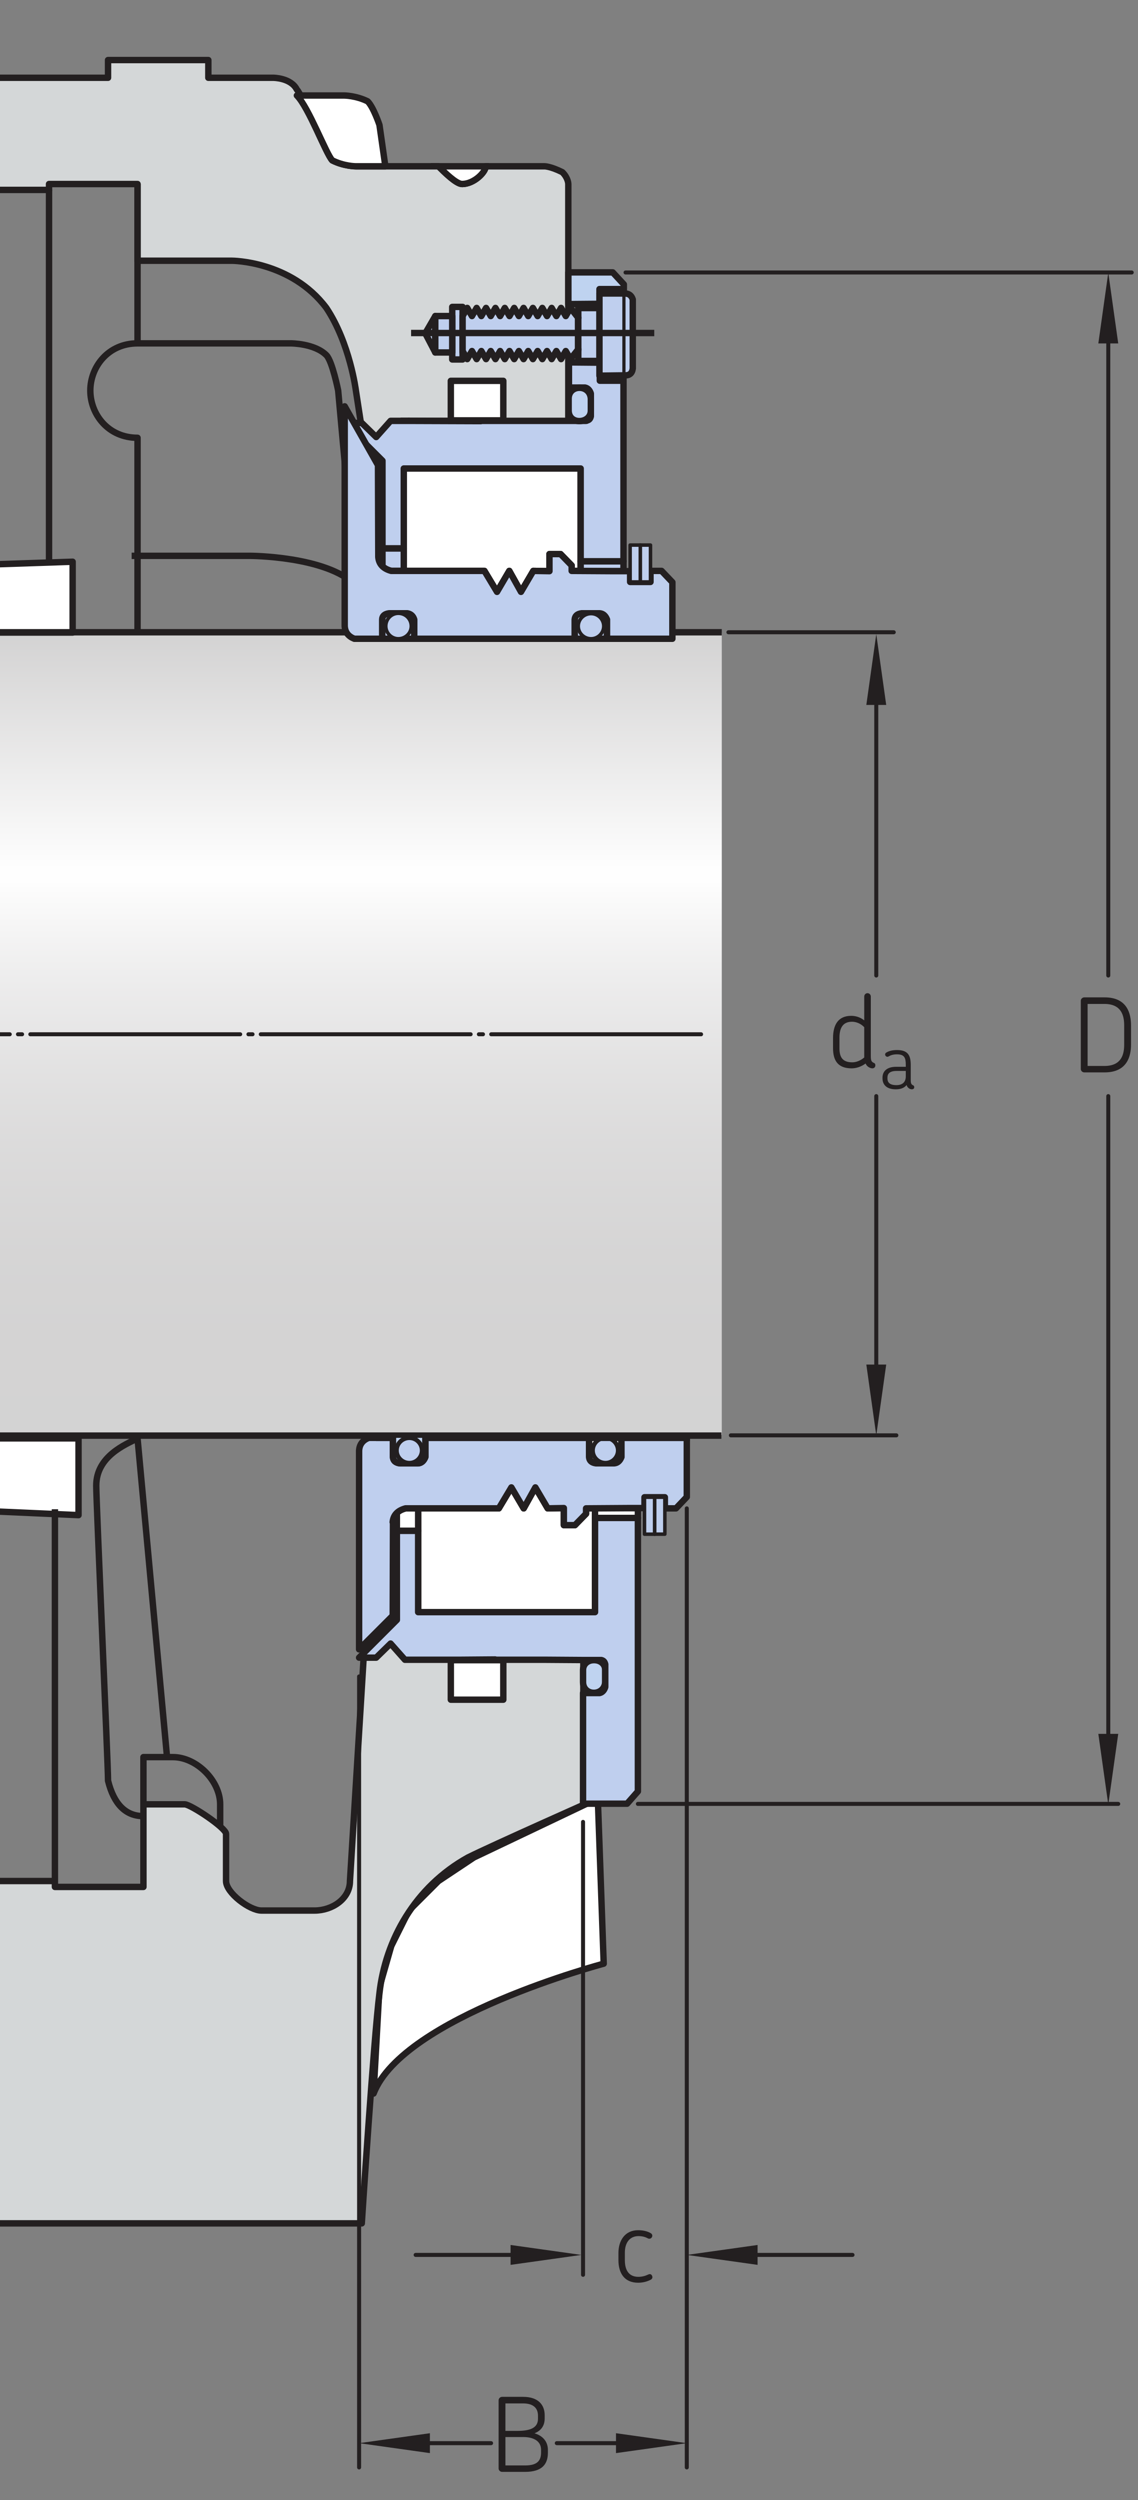 <?xml version="1.0" encoding="UTF-8"?>
<svg xmlns="http://www.w3.org/2000/svg" xmlns:xlink="http://www.w3.org/1999/xlink" width="132.74pt" height="291.558pt" viewBox="0 0 132.74 291.558" version="1.1">
<rect x="0" y="0" width="132.74" height="291.558" fill="#808080" stroke="none"/>
<defs>
<g>
<symbol overflow="visible" id="glyph0-0">
<path style="stroke:none;" d=""/>
</symbol>
<symbol overflow="visible" id="glyph0-1">
<path style="stroke:none;" d="M 5.609 -0.281 C 5.609 -0.406 5.562 -0.516 5.422 -0.562 C 5.156 -0.688 5.078 -0.828 5.078 -1.359 L 5.078 -8.297 C 5.078 -8.516 4.906 -8.688 4.688 -8.688 C 4.484 -8.688 4.312 -8.516 4.312 -8.297 L 4.312 -5.516 C 3.812 -5.922 3.234 -6.047 2.797 -6.047 C 1.234 -6.047 0.672 -4.953 0.672 -3.438 L 0.672 -2.281 C 0.672 -0.797 1.266 0.078 2.844 0.078 C 3.375 0.078 3.953 -0.109 4.469 -0.484 C 4.516 -0.391 4.578 -0.266 4.672 -0.188 C 4.844 -0.016 5.094 0.078 5.25 0.078 C 5.453 0.078 5.609 -0.047 5.609 -0.281 Z M 4.312 -1.188 C 3.844 -0.797 3.344 -0.625 2.922 -0.625 C 1.828 -0.625 1.422 -1.172 1.422 -2.25 L 1.422 -3.5 C 1.422 -4.688 1.859 -5.359 2.891 -5.359 C 3.281 -5.359 3.859 -5.203 4.312 -4.719 Z M 4.312 -1.188 "/>
</symbol>
<symbol overflow="visible" id="glyph0-2">
<path style="stroke:none;" d="M 6.766 -2.234 L 6.766 -2.562 C 6.766 -3.562 6.141 -4.219 5.203 -4.5 C 5.922 -4.781 6.391 -5.328 6.391 -6.234 L 6.391 -6.609 C 6.391 -7.797 5.656 -8.75 3.875 -8.75 L 1.422 -8.75 C 1.203 -8.75 1.016 -8.562 1.016 -8.359 L 1.016 -0.391 C 1.016 -0.188 1.203 0 1.422 0 L 4.109 0 C 6.094 0 6.766 -0.906 6.766 -2.234 Z M 5.609 -6.188 C 5.609 -5.125 4.688 -4.781 3.234 -4.781 L 1.812 -4.781 L 1.812 -7.984 L 3.859 -7.984 C 5.141 -7.984 5.609 -7.375 5.609 -6.547 Z M 5.969 -2.281 C 5.969 -1.375 5.609 -0.75 4.109 -0.75 L 1.812 -0.75 L 1.812 -4.062 L 3.891 -4.062 C 5.188 -4.062 5.969 -3.531 5.969 -2.578 Z M 5.969 -2.281 "/>
</symbol>
<symbol overflow="visible" id="glyph0-3">
<path style="stroke:none;" d="M 6.875 -3.234 L 6.875 -5.484 C 6.875 -6.797 6.469 -8.75 3.797 -8.75 L 1.422 -8.75 C 1.203 -8.75 1.016 -8.562 1.016 -8.359 L 1.016 -0.391 C 1.016 -0.188 1.203 0 1.422 0 L 3.797 0 C 6.469 0 6.875 -1.953 6.875 -3.234 Z M 6.078 -3.25 C 6.078 -2.094 5.766 -0.75 3.766 -0.75 L 1.812 -0.75 L 1.812 -7.984 L 3.766 -7.984 C 5.75 -7.984 6.078 -6.641 6.078 -5.469 Z M 6.078 -3.25 "/>
</symbol>
<symbol overflow="visible" id="glyph0-4">
<path style="stroke:none;" d="M 4.594 -0.734 C 4.531 -0.906 4.344 -0.984 4.141 -0.875 C 3.781 -0.703 3.391 -0.609 3 -0.609 C 1.938 -0.609 1.422 -1.328 1.422 -2.547 L 1.422 -3.438 C 1.422 -4.578 1.984 -5.359 3.016 -5.359 C 3.438 -5.359 3.797 -5.266 4.109 -5.094 C 4.312 -5 4.484 -5.078 4.578 -5.234 C 4.672 -5.406 4.625 -5.594 4.438 -5.703 C 4.016 -5.953 3.469 -6.047 2.969 -6.047 C 1.422 -6.047 0.672 -4.828 0.672 -3.391 L 0.672 -2.562 C 0.672 -1.031 1.375 0.078 2.969 0.078 C 3.469 0.078 3.984 -0.031 4.453 -0.281 C 4.625 -0.375 4.688 -0.562 4.594 -0.734 Z M 4.594 -0.734 "/>
</symbol>
<symbol overflow="visible" id="glyph1-0">
<path style="stroke:none;" d=""/>
</symbol>
<symbol overflow="visible" id="glyph1-1">
<path style="stroke:none;" d="M 4.047 -0.203 C 4.047 -0.312 4 -0.391 3.906 -0.422 C 3.719 -0.516 3.641 -0.625 3.641 -1.016 L 3.641 -2.781 C 3.641 -3.891 3.328 -4.531 2.047 -4.531 C 1.531 -4.531 1.109 -4.438 0.781 -4.234 C 0.484 -4.047 0.75 -3.625 1.047 -3.781 C 1.281 -3.922 1.578 -4.031 2.031 -4.031 C 2.891 -4.031 3.062 -3.641 3.062 -2.812 L 3.062 -2.578 L 1.938 -2.578 C 0.797 -2.578 0.344 -2 0.344 -1.312 L 0.344 -1.234 C 0.344 -0.547 0.766 0.047 1.891 0.047 C 2.297 0.047 2.828 -0.031 3.156 -0.453 C 3.188 -0.328 3.25 -0.219 3.344 -0.141 C 3.453 -0.016 3.641 0.047 3.766 0.047 C 3.922 0.047 4.047 -0.031 4.047 -0.203 Z M 3.062 -1.5 C 3.078 -0.781 2.656 -0.438 1.969 -0.438 C 1.125 -0.438 0.922 -0.812 0.922 -1.219 L 0.922 -1.312 C 0.922 -1.703 1.109 -2.094 1.984 -2.094 L 3.062 -2.094 Z M 3.062 -1.5 "/>
</symbol>
</g>
<clipPath id="clip1">
  <path d="M 0 73.793 L 84.191 73.793 L 84.191 167.336 L 0 167.336 Z M 0 73.793 "/>
</clipPath>
<linearGradient id="linear0" gradientUnits="userSpaceOnUse" x1="-0.003" y1="0" x2="1" y2="0" gradientTransform="matrix(0,93.25,93.25,0,-26.282,74.111)">
<stop offset="0" style="stop-color:rgb(82.745%,82.431%,82.509%);stop-opacity:1;"/>
<stop offset="0.008" style="stop-color:rgb(82.874%,82.562%,82.639%);stop-opacity:1;"/>
<stop offset="0.012" style="stop-color:rgb(83.226%,82.921%,82.997%);stop-opacity:1;"/>
<stop offset="0.016" style="stop-color:rgb(83.45%,83.15%,83.224%);stop-opacity:1;"/>
<stop offset="0.02" style="stop-color:rgb(83.676%,83.379%,83.453%);stop-opacity:1;"/>
<stop offset="0.023" style="stop-color:rgb(83.902%,83.609%,83.681%);stop-opacity:1;"/>
<stop offset="0.027" style="stop-color:rgb(84.126%,83.838%,83.91%);stop-opacity:1;"/>
<stop offset="0.031" style="stop-color:rgb(84.352%,84.067%,84.137%);stop-opacity:1;"/>
<stop offset="0.035" style="stop-color:rgb(84.578%,84.297%,84.367%);stop-opacity:1;"/>
<stop offset="0.039" style="stop-color:rgb(84.802%,84.526%,84.595%);stop-opacity:1;"/>
<stop offset="0.043" style="stop-color:rgb(85.028%,84.755%,84.824%);stop-opacity:1;"/>
<stop offset="0.047" style="stop-color:rgb(85.254%,84.985%,85.051%);stop-opacity:1;"/>
<stop offset="0.051" style="stop-color:rgb(85.48%,85.216%,85.281%);stop-opacity:1;"/>
<stop offset="0.055" style="stop-color:rgb(85.704%,85.445%,85.509%);stop-opacity:1;"/>
<stop offset="0.059" style="stop-color:rgb(85.93%,85.674%,85.738%);stop-opacity:1;"/>
<stop offset="0.062" style="stop-color:rgb(86.154%,85.902%,85.965%);stop-opacity:1;"/>
<stop offset="0.066" style="stop-color:rgb(86.38%,86.133%,86.194%);stop-opacity:1;"/>
<stop offset="0.07" style="stop-color:rgb(86.606%,86.362%,86.421%);stop-opacity:1;"/>
<stop offset="0.074" style="stop-color:rgb(86.832%,86.592%,86.652%);stop-opacity:1;"/>
<stop offset="0.078" style="stop-color:rgb(87.056%,86.821%,86.879%);stop-opacity:1;"/>
<stop offset="0.082" style="stop-color:rgb(87.282%,87.05%,87.108%);stop-opacity:1;"/>
<stop offset="0.086" style="stop-color:rgb(87.506%,87.279%,87.335%);stop-opacity:1;"/>
<stop offset="0.09" style="stop-color:rgb(87.733%,87.511%,87.566%);stop-opacity:1;"/>
<stop offset="0.094" style="stop-color:rgb(87.958%,87.74%,87.793%);stop-opacity:1;"/>
<stop offset="0.098" style="stop-color:rgb(88.184%,87.968%,88.022%);stop-opacity:1;"/>
<stop offset="0.102" style="stop-color:rgb(88.408%,88.197%,88.251%);stop-opacity:1;"/>
<stop offset="0.105" style="stop-color:rgb(88.634%,88.426%,88.478%);stop-opacity:1;"/>
<stop offset="0.109" style="stop-color:rgb(88.858%,88.657%,88.707%);stop-opacity:1;"/>
<stop offset="0.113" style="stop-color:rgb(89.085%,88.887%,88.936%);stop-opacity:1;"/>
<stop offset="0.117" style="stop-color:rgb(89.31%,89.116%,89.165%);stop-opacity:1;"/>
<stop offset="0.121" style="stop-color:rgb(89.536%,89.345%,89.392%);stop-opacity:1;"/>
<stop offset="0.125" style="stop-color:rgb(89.76%,89.574%,89.621%);stop-opacity:1;"/>
<stop offset="0.129" style="stop-color:rgb(89.987%,89.804%,89.85%);stop-opacity:1;"/>
<stop offset="0.133" style="stop-color:rgb(90.211%,90.034%,90.079%);stop-opacity:1;"/>
<stop offset="0.137" style="stop-color:rgb(90.437%,90.263%,90.306%);stop-opacity:1;"/>
<stop offset="0.141" style="stop-color:rgb(90.662%,90.492%,90.535%);stop-opacity:1;"/>
<stop offset="0.145" style="stop-color:rgb(90.889%,90.723%,90.764%);stop-opacity:1;"/>
<stop offset="0.148" style="stop-color:rgb(91.113%,90.952%,90.993%);stop-opacity:1;"/>
<stop offset="0.152" style="stop-color:rgb(91.339%,91.182%,91.22%);stop-opacity:1;"/>
<stop offset="0.156" style="stop-color:rgb(91.563%,91.411%,91.449%);stop-opacity:1;"/>
<stop offset="0.16" style="stop-color:rgb(91.789%,91.64%,91.676%);stop-opacity:1;"/>
<stop offset="0.164" style="stop-color:rgb(92.014%,91.869%,91.905%);stop-opacity:1;"/>
<stop offset="0.168" style="stop-color:rgb(92.241%,92.099%,92.134%);stop-opacity:1;"/>
<stop offset="0.172" style="stop-color:rgb(92.465%,92.328%,92.363%);stop-opacity:1;"/>
<stop offset="0.176" style="stop-color:rgb(92.691%,92.558%,92.59%);stop-opacity:1;"/>
<stop offset="0.18" style="stop-color:rgb(92.915%,92.787%,92.819%);stop-opacity:1;"/>
<stop offset="0.184" style="stop-color:rgb(93.143%,93.018%,93.048%);stop-opacity:1;"/>
<stop offset="0.188" style="stop-color:rgb(93.367%,93.246%,93.277%);stop-opacity:1;"/>
<stop offset="0.191" style="stop-color:rgb(93.593%,93.475%,93.504%);stop-opacity:1;"/>
<stop offset="0.195" style="stop-color:rgb(93.817%,93.706%,93.733%);stop-opacity:1;"/>
<stop offset="0.199" style="stop-color:rgb(94.043%,93.935%,93.961%);stop-opacity:1;"/>
<stop offset="0.203" style="stop-color:rgb(94.267%,94.164%,94.189%);stop-opacity:1;"/>
<stop offset="0.207" style="stop-color:rgb(94.495%,94.394%,94.418%);stop-opacity:1;"/>
<stop offset="0.211" style="stop-color:rgb(94.719%,94.623%,94.647%);stop-opacity:1;"/>
<stop offset="0.215" style="stop-color:rgb(94.945%,94.852%,94.875%);stop-opacity:1;"/>
<stop offset="0.219" style="stop-color:rgb(95.169%,95.082%,95.103%);stop-opacity:1;"/>
<stop offset="0.223" style="stop-color:rgb(95.396%,95.312%,95.332%);stop-opacity:1;"/>
<stop offset="0.227" style="stop-color:rgb(95.621%,95.541%,95.561%);stop-opacity:1;"/>
<stop offset="0.23" style="stop-color:rgb(95.847%,95.77%,95.789%);stop-opacity:1;"/>
<stop offset="0.234" style="stop-color:rgb(96.071%,95.999%,96.017%);stop-opacity:1;"/>
<stop offset="0.238" style="stop-color:rgb(96.297%,96.23%,96.246%);stop-opacity:1;"/>
<stop offset="0.242" style="stop-color:rgb(96.521%,96.458%,96.474%);stop-opacity:1;"/>
<stop offset="0.246" style="stop-color:rgb(96.748%,96.689%,96.703%);stop-opacity:1;"/>
<stop offset="0.25" style="stop-color:rgb(96.973%,96.918%,96.931%);stop-opacity:1;"/>
<stop offset="0.254" style="stop-color:rgb(97.198%,97.147%,97.16%);stop-opacity:1;"/>
<stop offset="0.258" style="stop-color:rgb(97.423%,97.375%,97.388%);stop-opacity:1;"/>
<stop offset="0.262" style="stop-color:rgb(97.65%,97.607%,97.618%);stop-opacity:1;"/>
<stop offset="0.266" style="stop-color:rgb(97.874%,97.836%,97.845%);stop-opacity:1;"/>
<stop offset="0.27" style="stop-color:rgb(98.1%,98.065%,98.074%);stop-opacity:1;"/>
<stop offset="0.273" style="stop-color:rgb(98.325%,98.294%,98.302%);stop-opacity:1;"/>
<stop offset="0.277" style="stop-color:rgb(98.55%,98.523%,98.531%);stop-opacity:1;"/>
<stop offset="0.281" style="stop-color:rgb(98.775%,98.753%,98.758%);stop-opacity:1;"/>
<stop offset="0.285" style="stop-color:rgb(99.002%,98.984%,98.988%);stop-opacity:1;"/>
<stop offset="0.289" style="stop-color:rgb(99.226%,99.213%,99.216%);stop-opacity:1;"/>
<stop offset="0.293" style="stop-color:rgb(99.452%,99.442%,99.445%);stop-opacity:1;"/>
<stop offset="0.297" style="stop-color:rgb(99.677%,99.67%,99.672%);stop-opacity:1;"/>
<stop offset="0.312" style="stop-color:rgb(99.53%,99.521%,99.522%);stop-opacity:1;"/>
<stop offset="0.316" style="stop-color:rgb(99.146%,99.129%,99.133%);stop-opacity:1;"/>
<stop offset="0.32" style="stop-color:rgb(98.907%,98.888%,98.894%);stop-opacity:1;"/>
<stop offset="0.324" style="stop-color:rgb(98.676%,98.651%,98.657%);stop-opacity:1;"/>
<stop offset="0.328" style="stop-color:rgb(98.442%,98.413%,98.421%);stop-opacity:1;"/>
<stop offset="0.332" style="stop-color:rgb(98.215%,98.181%,98.19%);stop-opacity:1;"/>
<stop offset="0.336" style="stop-color:rgb(97.986%,97.949%,97.958%);stop-opacity:1;"/>
<stop offset="0.34" style="stop-color:rgb(97.762%,97.72%,97.731%);stop-opacity:1;"/>
<stop offset="0.344" style="stop-color:rgb(97.537%,97.493%,97.504%);stop-opacity:1;"/>
<stop offset="0.348" style="stop-color:rgb(97.318%,97.269%,97.281%);stop-opacity:1;"/>
<stop offset="0.352" style="stop-color:rgb(97.096%,97.044%,97.057%);stop-opacity:1;"/>
<stop offset="0.355" style="stop-color:rgb(96.881%,96.825%,96.838%);stop-opacity:1;"/>
<stop offset="0.359" style="stop-color:rgb(96.663%,96.603%,96.619%);stop-opacity:1;"/>
<stop offset="0.363" style="stop-color:rgb(96.452%,96.387%,96.404%);stop-opacity:1;"/>
<stop offset="0.367" style="stop-color:rgb(96.24%,96.172%,96.188%);stop-opacity:1;"/>
<stop offset="0.371" style="stop-color:rgb(96.031%,95.959%,95.978%);stop-opacity:1;"/>
<stop offset="0.375" style="stop-color:rgb(95.822%,95.746%,95.766%);stop-opacity:1;"/>
<stop offset="0.379" style="stop-color:rgb(95.618%,95.538%,95.558%);stop-opacity:1;"/>
<stop offset="0.383" style="stop-color:rgb(95.415%,95.331%,95.352%);stop-opacity:1;"/>
<stop offset="0.387" style="stop-color:rgb(95.215%,95.128%,95.149%);stop-opacity:1;"/>
<stop offset="0.391" style="stop-color:rgb(95.013%,94.922%,94.945%);stop-opacity:1;"/>
<stop offset="0.395" style="stop-color:rgb(94.817%,94.722%,94.746%);stop-opacity:1;"/>
<stop offset="0.398" style="stop-color:rgb(94.621%,94.522%,94.547%);stop-opacity:1;"/>
<stop offset="0.402" style="stop-color:rgb(94.429%,94.327%,94.353%);stop-opacity:1;"/>
<stop offset="0.406" style="stop-color:rgb(94.235%,94.13%,94.156%);stop-opacity:1;"/>
<stop offset="0.41" style="stop-color:rgb(94.046%,93.938%,93.965%);stop-opacity:1;"/>
<stop offset="0.414" style="stop-color:rgb(93.857%,93.745%,93.773%);stop-opacity:1;"/>
<stop offset="0.418" style="stop-color:rgb(93.672%,93.558%,93.587%);stop-opacity:1;"/>
<stop offset="0.422" style="stop-color:rgb(93.488%,93.369%,93.398%);stop-opacity:1;"/>
<stop offset="0.426" style="stop-color:rgb(93.306%,93.184%,93.214%);stop-opacity:1;"/>
<stop offset="0.43" style="stop-color:rgb(93.124%,92.999%,93.03%);stop-opacity:1;"/>
<stop offset="0.434" style="stop-color:rgb(92.946%,92.818%,92.85%);stop-opacity:1;"/>
<stop offset="0.438" style="stop-color:rgb(92.769%,92.636%,92.67%);stop-opacity:1;"/>
<stop offset="0.441" style="stop-color:rgb(92.595%,92.461%,92.493%);stop-opacity:1;"/>
<stop offset="0.445" style="stop-color:rgb(92.421%,92.284%,92.317%);stop-opacity:1;"/>
<stop offset="0.449" style="stop-color:rgb(92.252%,92.11%,92.145%);stop-opacity:1;"/>
<stop offset="0.453" style="stop-color:rgb(92.081%,91.937%,91.972%);stop-opacity:1;"/>
<stop offset="0.461" style="stop-color:rgb(91.916%,91.768%,91.805%);stop-opacity:1;"/>
<stop offset="0.469" style="stop-color:rgb(91.585%,91.432%,91.47%);stop-opacity:1;"/>
<stop offset="0.477" style="stop-color:rgb(91.263%,91.104%,91.142%);stop-opacity:1;"/>
<stop offset="0.484" style="stop-color:rgb(90.948%,90.784%,90.823%);stop-opacity:1;"/>
<stop offset="0.492" style="stop-color:rgb(90.642%,90.471%,90.514%);stop-opacity:1;"/>
<stop offset="0.5" style="stop-color:rgb(90.34%,90.164%,90.207%);stop-opacity:1;"/>
<stop offset="0.508" style="stop-color:rgb(90.047%,89.865%,89.909%);stop-opacity:1;"/>
<stop offset="0.516" style="stop-color:rgb(89.76%,89.572%,89.619%);stop-opacity:1;"/>
<stop offset="0.523" style="stop-color:rgb(89.481%,89.288%,89.336%);stop-opacity:1;"/>
<stop offset="0.531" style="stop-color:rgb(89.207%,89.011%,89.059%);stop-opacity:1;"/>
<stop offset="0.539" style="stop-color:rgb(88.94%,88.739%,88.789%);stop-opacity:1;"/>
<stop offset="0.547" style="stop-color:rgb(88.681%,88.475%,88.527%);stop-opacity:1;"/>
<stop offset="0.555" style="stop-color:rgb(88.428%,88.217%,88.271%);stop-opacity:1;"/>
<stop offset="0.562" style="stop-color:rgb(88.182%,87.967%,88.02%);stop-opacity:1;"/>
<stop offset="0.57" style="stop-color:rgb(87.943%,87.723%,87.778%);stop-opacity:1;"/>
<stop offset="0.578" style="stop-color:rgb(87.709%,87.486%,87.541%);stop-opacity:1;"/>
<stop offset="0.586" style="stop-color:rgb(87.483%,87.256%,87.312%);stop-opacity:1;"/>
<stop offset="0.594" style="stop-color:rgb(87.263%,87.032%,87.09%);stop-opacity:1;"/>
<stop offset="0.602" style="stop-color:rgb(87.048%,86.813%,86.871%);stop-opacity:1;"/>
<stop offset="0.609" style="stop-color:rgb(86.841%,86.601%,86.661%);stop-opacity:1;"/>
<stop offset="0.617" style="stop-color:rgb(86.639%,86.397%,86.456%);stop-opacity:1;"/>
<stop offset="0.625" style="stop-color:rgb(86.444%,86.198%,86.259%);stop-opacity:1;"/>
<stop offset="0.633" style="stop-color:rgb(86.255%,86.005%,86.067%);stop-opacity:1;"/>
<stop offset="0.641" style="stop-color:rgb(86.072%,85.818%,85.881%);stop-opacity:1;"/>
<stop offset="0.648" style="stop-color:rgb(85.895%,85.637%,85.701%);stop-opacity:1;"/>
<stop offset="0.656" style="stop-color:rgb(85.722%,85.461%,85.527%);stop-opacity:1;"/>
<stop offset="0.672" style="stop-color:rgb(85.478%,85.214%,85.28%);stop-opacity:1;"/>
<stop offset="0.688" style="stop-color:rgb(85.168%,84.898%,84.966%);stop-opacity:1;"/>
<stop offset="0.703" style="stop-color:rgb(84.882%,84.607%,84.676%);stop-opacity:1;"/>
<stop offset="0.719" style="stop-color:rgb(84.616%,84.337%,84.406%);stop-opacity:1;"/>
<stop offset="0.734" style="stop-color:rgb(84.372%,84.087%,84.157%);stop-opacity:1;"/>
<stop offset="0.75" style="stop-color:rgb(84.148%,83.859%,83.931%);stop-opacity:1;"/>
<stop offset="0.766" style="stop-color:rgb(83.943%,83.652%,83.723%);stop-opacity:1;"/>
<stop offset="0.781" style="stop-color:rgb(83.759%,83.464%,83.537%);stop-opacity:1;"/>
<stop offset="0.812" style="stop-color:rgb(83.522%,83.223%,83.296%);stop-opacity:1;"/>
<stop offset="0.844" style="stop-color:rgb(83.258%,82.953%,83.029%);stop-opacity:1;"/>
<stop offset="0.875" style="stop-color:rgb(83.058%,82.748%,82.826%);stop-opacity:1;"/>
<stop offset="1" style="stop-color:rgb(82.858%,82.547%,82.625%);stop-opacity:1;"/>
</linearGradient>
<clipPath id="clip2">
  <path d="M 0 6 L 67 6 L 67 56 L 0 56 Z M 0 6 "/>
</clipPath>
<clipPath id="clip3">
  <path d="M 0 0 L 0 266.062 L 88.312 266.062 L 88.312 0.312 Z M 0 0 "/>
</clipPath>
<clipPath id="clip4">
  <path d="M 0 5 L 67 5 L 67 57 L 0 57 Z M 0 5 "/>
</clipPath>
<clipPath id="clip5">
  <path d="M 0 0 L 0 266.062 L 88.312 266.062 L 88.312 0.312 Z M 0 0 "/>
</clipPath>
<clipPath id="clip6">
  <path d="M 34 11 L 45 11 L 45 20 L 34 20 Z M 34 11 "/>
</clipPath>
<clipPath id="clip7">
  <path d="M 0 0 L 0 266.062 L 88.312 266.062 L 88.312 0.312 Z M 0 0 "/>
</clipPath>
<clipPath id="clip8">
  <path d="M 34 10 L 46 10 L 46 20 L 34 20 Z M 34 10 "/>
</clipPath>
<clipPath id="clip9">
  <path d="M 0 0 L 0 266.062 L 88.312 266.062 L 88.312 0.312 Z M 0 0 "/>
</clipPath>
<clipPath id="clip10">
  <path d="M 51 19 L 57 19 L 57 22 L 51 22 Z M 51 19 "/>
</clipPath>
<clipPath id="clip11">
  <path d="M 0 0 L 0 266.062 L 88.312 266.062 L 88.312 0.312 Z M 0 0 "/>
</clipPath>
<clipPath id="clip12">
  <path d="M 46 15 L 61 15 L 61 26 L 46 26 Z M 46 15 "/>
</clipPath>
<clipPath id="clip13">
  <path d="M 0 0 L 0 266.062 L 88.312 266.062 L 88.312 0.312 Z M 0 0 "/>
</clipPath>
<clipPath id="clip14">
  <path d="M 0 21 L 42 21 L 42 75 L 0 75 Z M 0 21 "/>
</clipPath>
<clipPath id="clip15">
  <path d="M 0 0 L 0 266.062 L 88.312 266.062 L 88.312 0.312 Z M 0 0 "/>
</clipPath>
<clipPath id="clip16">
  <path d="M 0 65 L 9 65 L 9 74 L 0 74 Z M 0 65 "/>
</clipPath>
<clipPath id="clip17">
  <path d="M 0 0 L 0 266.062 L 88.312 266.062 L 88.312 0.312 Z M 0 0 "/>
</clipPath>
<clipPath id="clip18">
  <path d="M 0 65 L 9 65 L 9 75 L 0 75 Z M 0 65 "/>
</clipPath>
<clipPath id="clip19">
  <path d="M 0 0 L 0 266.062 L 88.312 266.062 L 88.312 0.312 Z M 0 0 "/>
</clipPath>
<clipPath id="clip20">
  <path d="M 0 55 L 85 55 L 85 75 L 0 75 Z M 0 55 "/>
</clipPath>
<clipPath id="clip21">
  <path d="M 0 0 L 0 266.062 L 88.312 266.062 L 88.312 0.312 Z M 0 0 "/>
</clipPath>
<clipPath id="clip22">
  <path d="M 43 209 L 71 209 L 71 245 L 43 245 Z M 43 209 "/>
</clipPath>
<clipPath id="clip23">
  <path d="M 0 0 L 0 266.062 L 88.312 266.062 L 88.312 0.312 Z M 0 0 "/>
</clipPath>
<clipPath id="clip24">
  <path d="M 0 167 L 10 167 L 10 177 L 0 177 Z M 0 167 "/>
</clipPath>
<clipPath id="clip25">
  <path d="M 0 0 L 0 266.062 L 88.312 266.062 L 88.312 0.312 Z M 0 0 "/>
</clipPath>
<clipPath id="clip26">
  <path d="M 0 167 L 10 167 L 10 178 L 0 178 Z M 0 167 "/>
</clipPath>
<clipPath id="clip27">
  <path d="M 0 0 L 0 266.062 L 88.312 266.062 L 88.312 0.312 Z M 0 0 "/>
</clipPath>
<clipPath id="clip28">
  <path d="M 0 185 L 70 185 L 70 260 L 0 260 Z M 0 185 "/>
</clipPath>
<clipPath id="clip29">
  <path d="M 0 0 L 0 266.062 L 88.312 266.062 L 88.312 0.312 Z M 0 0 "/>
</clipPath>
<clipPath id="clip30">
  <path d="M 0 167 L 71 167 L 71 260 L 0 260 Z M 0 167 "/>
</clipPath>
<clipPath id="clip31">
  <path d="M 0 0 L 0 266.062 L 88.312 266.062 L 88.312 0.312 Z M 0 0 "/>
</clipPath>
<clipPath id="clip32">
  <path d="M 0 167 L 85 167 L 85 186 L 0 186 Z M 0 167 "/>
</clipPath>
<clipPath id="clip33">
  <path d="M 0 0 L 0 266.062 L 88.312 266.062 L 88.312 0.312 Z M 0 0 "/>
</clipPath>
<clipPath id="clip34">
  <path d="M 0 120 L 83 120 L 83 121 L 0 121 Z M 0 120 "/>
</clipPath>
<clipPath id="clip35">
  <path d="M 0 0 L 0 266.062 L 88.312 266.062 L 88.312 0.312 Z M 0 0 "/>
</clipPath>
<clipPath id="clip36">
  <path d="M 72 31 L 132.738 31 L 132.738 33 L 72 33 Z M 72 31 "/>
</clipPath>
</defs>
<g id="surface1">
<g clip-path="url(#clip1)" clip-rule="nonzero">
<path style=" stroke:none;fill-rule:nonzero;fill:url(#linear0);" d="M 0 73.793 L 84.191 73.793 L 84.191 167.336 L 0 167.336 Z M 0 73.793 "/>
</g>
<g clip-path="url(#clip2)" clip-rule="nonzero">
<g clip-path="url(#clip3)" clip-rule="nonzero">
<path style=" stroke:none;fill-rule:nonzero;fill:rgb(82.988%,84.167%,84.416%);fill-opacity:1;" d="M -96.836 36.602 C -98.902 39.355 -99.59 45.551 -99.59 45.551 L -100.965 55.871 L -107.16 55.871 L -107.16 46.926 L -118.172 46.926 L -118.172 55.871 L -124.367 55.871 L -124.367 21.461 C -124.367 21.461 -124.367 20.77 -123.68 20.082 C -122.988 19.395 -121.613 19.395 -121.613 19.395 L -115.418 19.395 C -114.73 20.082 -114.043 21.461 -112.664 21.461 C -111.289 21.461 -110.602 20.082 -109.91 19.395 L -100.277 19.395 C -100.277 19.395 -98.902 19.395 -97.523 18.707 C -96.836 18.016 -94.082 11.137 -93.395 10.445 C -92.707 9.07 -90.641 9.07 -90.641 9.07 L -83.07 9.07 L -83.07 7.004 L -70.68 7.004 L -70.68 9.07 L -56.914 9.07 L -52.785 6.316 L -32.137 6.316 C -31.449 7.004 -30.762 7.691 -29.383 7.691 C -28.008 7.691 -27.32 7.004 -26.629 6.316 L -5.98 6.316 L -1.852 9.07 L 12.602 9.07 L 12.602 7.004 L 24.301 7.004 L 24.301 9.07 L 31.875 9.07 C 31.875 9.07 33.938 9.07 34.625 10.445 C 35.316 11.137 38.07 18.016 38.758 18.707 C 40.133 19.395 41.512 19.395 41.512 19.395 L 51.145 19.395 C 51.832 20.082 53.211 21.461 53.898 21.461 C 55.277 21.461 56.652 20.082 56.652 19.395 L 63.535 19.395 C 63.535 19.395 64.223 19.395 65.598 20.082 C 66.289 20.77 66.289 21.461 66.289 21.461 L 66.289 54.742 L 59.406 54.742 L 59.406 50.605 L 49.082 50.605 L 49.082 54.43 L 42.887 54.43 L 41.512 45.551 C 41.512 45.551 40.82 40.043 38.07 35.914 C 33.938 30.406 27.055 30.406 27.055 30.406 L 16.043 30.406 L 16.043 21.461 L 5.719 21.461 L 5.719 22.148 L -63.797 22.148 L -63.797 21.461 L -74.121 21.461 L -74.121 30.406 L -85.133 30.406 C -85.133 30.406 -92.707 30.406 -96.836 36.602 "/>
</g>
</g>
<g clip-path="url(#clip4)" clip-rule="nonzero">
<g clip-path="url(#clip5)" clip-rule="nonzero">
<path style="fill:none;stroke-width:7.48;stroke-linecap:butt;stroke-linejoin:round;stroke:rgb(13.73%,12.16%,12.549%);stroke-opacity:1;stroke-miterlimit:4;" d="M -968.359 2549.564 C -989.023 2522.025 -995.898 2460.072 -995.898 2460.072 L -1009.648 2356.869 L -1071.602 2356.869 L -1071.602 2446.322 L -1181.719 2446.322 L -1181.719 2356.869 L -1243.672 2356.869 L -1243.672 2700.971 C -1243.672 2700.971 -1243.672 2707.885 -1236.797 2714.76 C -1229.883 2721.635 -1216.133 2721.635 -1216.133 2721.635 L -1154.18 2721.635 C -1147.305 2714.76 -1140.43 2700.971 -1126.641 2700.971 C -1112.891 2700.971 -1106.016 2714.76 -1099.102 2721.635 L -1002.773 2721.635 C -1002.773 2721.635 -989.023 2721.635 -975.234 2728.51 C -968.359 2735.424 -940.82 2804.213 -933.945 2811.127 C -927.07 2824.877 -906.406 2824.877 -906.406 2824.877 L -830.703 2824.877 L -830.703 2845.541 L -706.797 2845.541 L -706.797 2824.877 L -569.141 2824.877 L -527.852 2852.416 L -321.367 2852.416 C -314.492 2845.541 -307.617 2838.666 -293.828 2838.666 C -280.078 2838.666 -273.203 2845.541 -266.289 2852.416 L -59.805 2852.416 L -18.516 2824.877 L 126.016 2824.877 L 126.016 2845.541 L 243.008 2845.541 L 243.008 2824.877 L 318.75 2824.877 C 318.75 2824.877 339.375 2824.877 346.25 2811.127 C 353.164 2804.213 380.703 2735.424 387.578 2728.51 C 401.328 2721.635 415.117 2721.635 415.117 2721.635 L 511.445 2721.635 C 518.32 2714.76 532.109 2700.971 538.984 2700.971 C 552.773 2700.971 566.523 2714.76 566.523 2721.635 L 635.352 2721.635 C 635.352 2721.635 642.227 2721.635 655.977 2714.76 C 662.891 2707.885 662.891 2700.971 662.891 2700.971 L 662.891 2371.01 L 594.062 2371.01 L 594.062 2409.525 L 490.82 2409.525 L 490.82 2371.01 L 428.867 2371.01 L 415.117 2460.072 C 415.117 2460.072 408.203 2515.15 380.703 2556.439 C 339.375 2611.517 270.547 2611.517 270.547 2611.517 L 160.43 2611.517 L 160.43 2700.971 L 57.188 2700.971 L 57.188 2694.096 L -637.969 2694.096 L -637.969 2700.971 L -741.211 2700.971 L -741.211 2611.517 L -851.328 2611.517 C -851.328 2611.517 -927.07 2611.517 -968.359 2549.564 Z M -968.359 2549.564 " transform="matrix(0.1,0,0,-0.1,0,291.558)"/>
</g>
</g>
<g clip-path="url(#clip6)" clip-rule="nonzero">
<g clip-path="url(#clip7)" clip-rule="nonzero">
<path style=" stroke:none;fill-rule:nonzero;fill:rgb(100%,100%,100%);fill-opacity:1;" d="M 34.629 11.137 L 40.133 11.137 C 40.133 11.137 41.512 11.137 42.887 11.82 C 43.574 12.512 44.262 14.574 44.262 14.574 L 44.949 19.395 L 41.512 19.395 C 41.512 19.395 40.133 19.395 38.758 18.703 C 38.066 18.016 36.004 12.512 34.629 11.137 "/>
</g>
</g>
<g clip-path="url(#clip8)" clip-rule="nonzero">
<g clip-path="url(#clip9)" clip-rule="nonzero">
<path style="fill:none;stroke-width:7.48;stroke-linecap:butt;stroke-linejoin:round;stroke:rgb(13.73%,12.16%,12.549%);stroke-opacity:1;stroke-miterlimit:4;" d="M 346.289 2804.213 L 401.328 2804.213 C 401.328 2804.213 415.117 2804.213 428.867 2797.377 C 435.742 2790.463 442.617 2769.838 442.617 2769.838 L 449.492 2721.635 L 415.117 2721.635 C 415.117 2721.635 401.328 2721.635 387.578 2728.549 C 380.664 2735.424 360.039 2790.463 346.289 2804.213 Z M 346.289 2804.213 " transform="matrix(0.1,0,0,-0.1,0,291.558)"/>
</g>
</g>
<g clip-path="url(#clip10)" clip-rule="nonzero">
<g clip-path="url(#clip11)" clip-rule="nonzero">
<path style=" stroke:none;fill-rule:nonzero;fill:rgb(100%,100%,100%);fill-opacity:1;" d="M 53.898 21.457 C 53.211 21.457 51.836 20.082 51.145 19.395 L 56.652 19.395 C 56.652 20.082 55.277 21.457 53.898 21.457 "/>
</g>
</g>
<g clip-path="url(#clip12)" clip-rule="nonzero">
<g clip-path="url(#clip13)" clip-rule="nonzero">
<path style="fill:none;stroke-width:7.48;stroke-linecap:butt;stroke-linejoin:miter;stroke:rgb(13.73%,12.16%,12.549%);stroke-opacity:1;stroke-miterlimit:4;" d="M 538.984 2701.01 C 532.109 2701.01 518.359 2714.76 511.445 2721.635 L 566.523 2721.635 C 566.523 2714.76 552.773 2701.01 538.984 2701.01 Z M 538.984 2701.01 " transform="matrix(0.1,0,0,-0.1,0,291.558)"/>
</g>
</g>
<g clip-path="url(#clip14)" clip-rule="nonzero">
<g clip-path="url(#clip15)" clip-rule="nonzero">
<path style="fill:none;stroke-width:7.48;stroke-linecap:butt;stroke-linejoin:round;stroke:rgb(13.73%,12.16%,12.549%);stroke-opacity:1;stroke-miterlimit:4;" d="M 153.555 2267.377 L 291.211 2267.377 C 291.211 2267.377 380.664 2267.377 415.117 2232.963 L 394.453 2460.111 C 394.453 2460.111 387.578 2494.525 380.664 2501.4 C 366.914 2515.15 339.375 2515.15 339.375 2515.15 L 160.43 2515.15 M 160.43 2701.01 L 160.43 2515.15 C 126.016 2515.15 105.352 2487.611 105.352 2460.111 C 105.352 2432.572 126.016 2405.033 160.43 2405.033 L 160.43 2177.885 M 57.188 2694.096 L 57.188 2177.885 M -741.211 2267.377 L -878.867 2267.377 C -878.867 2267.377 -961.484 2267.377 -995.898 2232.963 L -975.234 2460.111 C -975.234 2460.111 -975.234 2494.525 -961.484 2501.4 C -947.695 2515.15 -920.156 2515.15 -920.156 2515.15 L -741.211 2515.15 M -741.211 2611.517 L -741.211 2515.15 C -706.797 2515.15 -686.172 2487.611 -686.172 2460.111 C -686.172 2432.572 -706.797 2405.033 -741.211 2405.033 L -741.211 2177.885 M -637.969 2694.096 L -637.969 2177.885 " transform="matrix(0.1,0,0,-0.1,0,291.558)"/>
</g>
</g>
<g clip-path="url(#clip16)" clip-rule="nonzero">
<g clip-path="url(#clip17)" clip-rule="nonzero">
<path style=" stroke:none;fill-rule:nonzero;fill:rgb(100%,100%,100%);fill-opacity:1;" d="M -56.914 67.574 C -56.914 67.574 -55.539 70.328 -54.16 70.328 C -52.785 70.328 -52.785 67.574 -52.785 67.574 L 8.473 65.508 L 8.473 73.77 L -80.316 73.77 L -80.316 67.574 L -78.941 70.328 L -77.562 67.574 L -76.188 70.328 L -74.809 67.574 L -73.434 70.328 L -72.055 67.574 L -71.367 70.328 L -69.992 67.574 L -68.617 70.328 L -67.238 67.574 L -65.863 70.328 L -64.484 67.574 L -63.109 70.328 L -61.734 67.574 L -61.043 70.328 L -59.668 67.574 L -58.293 70.328 "/>
</g>
</g>
<g clip-path="url(#clip18)" clip-rule="nonzero">
<g clip-path="url(#clip19)" clip-rule="nonzero">
<path style="fill:none;stroke-width:7.48;stroke-linecap:butt;stroke-linejoin:round;stroke:rgb(13.73%,12.16%,12.549%);stroke-opacity:1;stroke-miterlimit:4;" d="M -569.141 2239.838 C -569.141 2239.838 -555.391 2212.299 -541.602 2212.299 C -527.852 2212.299 -527.852 2239.838 -527.852 2239.838 L 84.727 2260.502 L 84.727 2177.885 L -803.164 2177.885 L -803.164 2239.838 L -789.414 2212.299 L -775.625 2239.838 L -761.875 2212.299 L -748.086 2239.838 L -734.336 2212.299 L -720.547 2239.838 L -713.672 2212.299 L -699.922 2239.838 L -686.172 2212.299 L -672.383 2239.838 L -658.633 2212.299 L -644.844 2239.838 L -631.094 2212.299 L -617.344 2239.838 L -610.43 2212.299 L -596.68 2239.838 L -582.93 2212.299 Z M -569.141 2239.838 " transform="matrix(0.1,0,0,-0.1,0,291.558)"/>
</g>
</g>
<g clip-path="url(#clip20)" clip-rule="nonzero">
<g clip-path="url(#clip21)" clip-rule="nonzero">
<path style="fill:none;stroke-width:7.48;stroke-linecap:butt;stroke-linejoin:round;stroke:rgb(13.73%,12.16%,12.549%);stroke-opacity:1;stroke-miterlimit:4;" d="M 841.914 2178.236 L -1367.578 2178.236 M -999.727 2356.869 L -999.727 2178.236 M -1240.234 2356.869 L -1240.234 2178.236 " transform="matrix(0.1,0,0,-0.1,0,291.558)"/>
</g>
</g>
<g clip-path="url(#clip22)" clip-rule="nonzero">
<g clip-path="url(#clip23)" clip-rule="nonzero">
<path style=" stroke:none;fill-rule:nonzero;fill:rgb(100%,100%,100%);fill-opacity:1;" d="M 70.418 229.004 L 69.73 209.734 L 55.277 216.617 L 51.145 219.367 L 47.703 222.809 L 45.641 226.941 L 44.262 231.758 L 43.574 244.148 C 47.016 235.199 70.418 229.004 70.418 229.004 "/>
<path style="fill:none;stroke-width:7.48;stroke-linecap:butt;stroke-linejoin:round;stroke:rgb(13.73%,12.16%,12.549%);stroke-opacity:1;stroke-miterlimit:4;" d="M 704.18 625.541 L 697.305 818.236 L 552.773 749.408 L 511.445 721.908 L 477.031 687.494 L 456.406 646.166 L 442.617 598.002 L 435.742 474.096 C 470.156 563.588 704.18 625.541 704.18 625.541 Z M 704.18 625.541 " transform="matrix(0.1,0,0,-0.1,0,291.558)"/>
</g>
</g>
<g clip-path="url(#clip24)" clip-rule="nonzero">
<g clip-path="url(#clip25)" clip-rule="nonzero">
<path style=" stroke:none;fill-rule:nonzero;fill:rgb(100%,100%,100%);fill-opacity:1;" d="M -56.227 173.941 C -56.227 173.941 -54.848 171.188 -53.473 171.188 C -52.098 171.188 -52.785 173.941 -52.785 173.941 L 9.16 176.695 L 9.16 167.746 L -79.629 167.746 L -79.629 173.941 L -78.25 171.188 L -76.875 173.941 L -75.5 171.188 L -74.121 173.941 L -73.434 171.188 L -72.059 173.941 L -70.68 171.188 L -69.305 173.941 L -67.926 171.188 L -66.551 173.941 L -65.176 171.188 L -63.797 173.941 L -62.422 171.188 L -61.73 173.941 L -60.355 171.188 L -58.98 173.941 L -57.602 171.188 "/>
</g>
</g>
<g clip-path="url(#clip26)" clip-rule="nonzero">
<g clip-path="url(#clip27)" clip-rule="nonzero">
<path style="fill:none;stroke-width:7.48;stroke-linecap:butt;stroke-linejoin:round;stroke:rgb(13.73%,12.16%,12.549%);stroke-opacity:1;stroke-miterlimit:4;" d="M -562.266 1176.166 C -562.266 1176.166 -548.477 1203.705 -534.727 1203.705 C -520.977 1203.705 -527.852 1176.166 -527.852 1176.166 L 91.602 1148.627 L 91.602 1238.119 L -796.289 1238.119 L -796.289 1176.166 L -782.5 1203.705 L -768.75 1176.166 L -755 1203.705 L -741.211 1176.166 L -734.336 1203.705 L -720.586 1176.166 L -706.797 1203.705 L -693.047 1176.166 L -679.258 1203.705 L -665.508 1176.166 L -651.758 1203.705 L -637.969 1176.166 L -624.219 1203.705 L -617.305 1176.166 L -603.555 1203.705 L -589.805 1176.166 L -576.016 1203.705 Z M -562.266 1176.166 " transform="matrix(0.1,0,0,-0.1,0,291.558)"/>
</g>
</g>
<g clip-path="url(#clip28)" clip-rule="nonzero">
<g clip-path="url(#clip29)" clip-rule="nonzero">
<path style=" stroke:none;fill-rule:nonzero;fill:rgb(82.988%,84.167%,84.416%);fill-opacity:1;" d="M -125.742 186.332 L -116.797 186.332 L -116.797 195.277 L -107.16 195.277 L -107.16 186.332 L -99.59 186.332 L -97.523 218.68 C -97.523 220.059 -94.77 222.809 -93.395 222.809 L -87.199 222.809 C -85.133 222.809 -83.07 220.746 -83.07 219.367 L -83.07 215.238 C -83.07 214.551 -79.629 210.422 -78.25 210.422 L -72.746 210.422 L -72.746 220.059 L -63.109 220.059 L -63.109 219.367 L 6.406 219.367 L 6.406 220.059 L 16.73 220.059 L 16.73 210.422 L 21.551 210.422 C 22.238 210.422 26.367 213.176 26.367 213.863 L 26.367 219.367 C 26.367 220.746 29.121 222.809 30.496 222.809 L 36.691 222.809 C 38.758 222.809 40.82 221.434 40.82 219.367 L 42.887 185.684 L 49.648 185.785 L 49.77 193.289 L 60.094 193.289 L 60.094 185.684 L 69.73 185.684 L 69.73 209.734 C 69.73 209.734 57.34 215.238 54.586 216.617 C 48.395 220.059 44.949 226.25 44.262 232.445 C 43.574 237.953 42.199 259.289 42.199 259.289 L -98.902 259.289 L -100.965 232.445 C -101.652 226.25 -106.473 218.68 -111.977 216.617 L -126.43 209.734 "/>
</g>
</g>
<g clip-path="url(#clip30)" clip-rule="nonzero">
<g clip-path="url(#clip31)" clip-rule="nonzero">
<path style="fill:none;stroke-width:7.48;stroke-linecap:butt;stroke-linejoin:round;stroke:rgb(13.73%,12.16%,12.549%);stroke-opacity:1;stroke-miterlimit:4;" d="M 697.305 1055.932 L 697.305 818.236 C 697.305 818.236 573.398 763.197 545.859 749.408 C 483.945 715.033 449.531 653.08 442.617 591.127 C 435.742 536.049 421.992 322.689 421.992 322.689 L -989.023 322.689 L -1009.648 591.127 C -1016.523 653.08 -1064.727 728.783 -1119.766 749.408 L -1264.336 818.236 L -1257.422 1052.26 L -1167.969 1052.26 L -1167.969 962.807 L -1071.602 962.807 L -1071.602 1052.26 L -995.898 1052.26 L -975.234 728.783 C -975.234 715.033 -947.695 687.494 -933.945 687.494 L -871.992 687.494 C -851.367 687.494 -830.703 708.119 -830.703 721.908 L -830.703 763.197 C -830.703 770.072 -796.289 811.361 -782.5 811.361 L -727.461 811.361 L -727.461 715.033 L -631.094 715.033 L -631.094 721.908 L 64.062 721.908 L 64.062 715.033 L 167.305 715.033 L 167.305 811.361 L 215.508 811.361 C 222.383 811.361 263.672 783.861 263.672 776.947 L 263.672 721.908 C 263.672 708.119 291.211 687.494 304.961 687.494 L 366.914 687.494 C 387.578 687.494 408.203 701.244 408.203 721.908 L 428.867 1058.783 L 497.695 1058.783 L 497.695 992.299 L 600.938 992.299 L 600.938 1058.783 L 697.305 1058.783 Z M 160.43 1238.119 L 194.844 866.439 L 201.719 866.439 C 229.258 866.439 256.797 838.9 256.797 811.361 L 256.797 783.861 M 194.844 866.439 L 167.305 866.439 L 167.305 797.611 C 146.68 797.611 132.891 811.361 126.016 838.9 C 126.016 859.564 112.266 1162.377 112.266 1183.041 C 112.266 1217.455 146.68 1231.205 160.43 1238.119 M 64.062 721.908 L 64.062 1155.502 M -1257.422 1052.26 L -1257.422 1238.119 M -995.898 1052.26 L -995.898 1238.119 " transform="matrix(0.1,0,0,-0.1,0,291.558)"/>
</g>
</g>
<g clip-path="url(#clip32)" clip-rule="nonzero">
<g clip-path="url(#clip33)" clip-rule="nonzero">
<path style="fill:none;stroke-width:7.48;stroke-linecap:butt;stroke-linejoin:round;stroke:rgb(13.73%,12.16%,12.549%);stroke-opacity:1;stroke-miterlimit:4;" d="M -1367.578 1241.361 L 428.867 1241.361 M 428.867 1241.361 L 662.891 1241.361 M 662.891 1241.361 L 841.445 1241.361 M -1009.648 1241.361 L -1009.648 1062.416 M -1243.672 1241.361 L -1243.672 1062.416 " transform="matrix(0.1,0,0,-0.1,0,291.558)"/>
</g>
</g>
<g clip-path="url(#clip34)" clip-rule="nonzero">
<g clip-path="url(#clip35)" clip-rule="nonzero">
<path style="fill:none;stroke-width:4.68;stroke-linecap:round;stroke-linejoin:round;stroke:rgb(13.73%,12.16%,12.549%);stroke-opacity:1;stroke-dasharray:244.8,9.6,4.8,9.6;stroke-miterlimit:4;" d="M 817.773 1709.408 L -1441.875 1709.408 " transform="matrix(0.1,0,0,-0.1,0,291.558)"/>
</g>
</g>
<g style="fill:rgb(13.73%,12.16%,12.549%);fill-opacity:1;">
  <use xlink:href="#glyph0-1" x="96.496" y="124.513"/>
</g>
<g style="fill:rgb(13.73%,12.16%,12.549%);fill-opacity:1;">
  <use xlink:href="#glyph1-1" x="102.592" y="126.988"/>
</g>
<path style="fill:none;stroke-width:4.68;stroke-linecap:round;stroke-linejoin:miter;stroke:rgb(13.73%,12.16%,12.549%);stroke-opacity:1;stroke-miterlimit:1;" d="M 1042.5 2178.236 L 849.648 2178.236 " transform="matrix(0.1,0,0,-0.1,0,291.558)"/>
<path style="fill:none;stroke-width:4.68;stroke-linecap:round;stroke-linejoin:miter;stroke:rgb(13.73%,12.16%,12.549%);stroke-opacity:1;stroke-miterlimit:1;" d="M 1022.109 2113.861 L 1022.109 1777.924 " transform="matrix(0.1,0,0,-0.1,0,291.558)"/>
<path style=" stroke:none;fill-rule:nonzero;fill:rgb(13.73%,12.16%,12.549%);fill-opacity:1;" d="M 101.051 82.211 L 102.211 73.953 L 103.371 82.211 "/>
<path style="fill:none;stroke-width:4.68;stroke-linecap:round;stroke-linejoin:miter;stroke:rgb(13.73%,12.16%,12.549%);stroke-opacity:1;stroke-miterlimit:1;" d="M 1022.109 1303.783 L 1022.109 1637.299 " transform="matrix(0.1,0,0,-0.1,0,291.558)"/>
<path style=" stroke:none;fill-rule:nonzero;fill:rgb(13.73%,12.16%,12.549%);fill-opacity:1;" d="M 101.051 159.137 L 102.211 167.395 L 103.371 159.137 "/>
<path style="fill:none;stroke-width:4.68;stroke-linecap:round;stroke-linejoin:miter;stroke:rgb(13.73%,12.16%,12.549%);stroke-opacity:1;stroke-miterlimit:1;" d="M 1045.547 1241.674 L 852.5 1241.674 " transform="matrix(0.1,0,0,-0.1,0,291.558)"/>
<path style="fill:none;stroke-width:4.68;stroke-linecap:round;stroke-linejoin:miter;stroke:rgb(13.73%,12.16%,12.549%);stroke-opacity:1;stroke-miterlimit:1;" d="M 418.867 38.08 L 418.867 960.502 " transform="matrix(0.1,0,0,-0.1,0,291.558)"/>
<path style="fill:none;stroke-width:4.68;stroke-linecap:round;stroke-linejoin:miter;stroke:rgb(13.73%,12.16%,12.549%);stroke-opacity:1;stroke-miterlimit:1;" d="M 801.094 38.08 L 801.094 1156.517 " transform="matrix(0.1,0,0,-0.1,0,291.558)"/>
<g style="fill:rgb(13.73%,12.16%,12.549%);fill-opacity:1;">
  <use xlink:href="#glyph0-2" x="57.143" y="288.27"/>
</g>
<path style="fill:none;stroke-width:4.68;stroke-linecap:round;stroke-linejoin:miter;stroke:rgb(13.73%,12.16%,12.549%);stroke-opacity:1;stroke-miterlimit:1;" d="M 863.242 285.892 L 994.414 285.892 " transform="matrix(0.1,0,0,-0.1,0,291.558)"/>
<path style=" stroke:none;fill-rule:nonzero;fill:rgb(13.73%,12.16%,12.549%);fill-opacity:1;" d="M 88.367 261.809 L 80.109 262.969 L 88.367 264.129 "/>
<path style="fill:none;stroke-width:4.68;stroke-linecap:round;stroke-linejoin:miter;stroke:rgb(13.73%,12.16%,12.549%);stroke-opacity:1;stroke-miterlimit:1;" d="M 738.945 66.361 L 649.453 66.361 " transform="matrix(0.1,0,0,-0.1,0,291.558)"/>
<path style=" stroke:none;fill-rule:nonzero;fill:rgb(13.73%,12.16%,12.549%);fill-opacity:1;" d="M 71.852 286.082 L 80.109 284.922 L 71.852 283.762 "/>
<path style="fill:none;stroke-width:7.48;stroke-linecap:butt;stroke-linejoin:round;stroke:rgb(13.73%,12.16%,12.549%);stroke-opacity:1;stroke-miterlimit:4;" d="M 593.945 2357.338 L 593.945 2328.783 " transform="matrix(0.1,0,0,-0.1,0,291.558)"/>
<path style="fill:none;stroke-width:7.48;stroke-linecap:butt;stroke-linejoin:round;stroke:rgb(13.73%,12.16%,12.549%);stroke-opacity:1;stroke-miterlimit:4;" d="M 601.211 1058.158 L 601.211 1090.892 " transform="matrix(0.1,0,0,-0.1,0,291.558)"/>
<g style="fill:rgb(13.73%,12.16%,12.549%);fill-opacity:1;">
  <use xlink:href="#glyph0-3" x="125.051" y="125.063"/>
</g>
<g clip-path="url(#clip36)" clip-rule="nonzero">
<path style="fill:none;stroke-width:4.68;stroke-linecap:round;stroke-linejoin:miter;stroke:rgb(13.73%,12.16%,12.549%);stroke-opacity:1;stroke-miterlimit:1;" d="M 1320.078 2597.807 L 729.648 2597.807 " transform="matrix(0.1,0,0,-0.1,0,291.558)"/>
</g>
<path style="fill:none;stroke-width:4.68;stroke-linecap:round;stroke-linejoin:miter;stroke:rgb(13.73%,12.16%,12.549%);stroke-opacity:1;stroke-miterlimit:1;" d="M 1292.734 2535.502 L 1292.734 1777.924 " transform="matrix(0.1,0,0,-0.1,0,291.558)"/>
<path style=" stroke:none;fill-rule:nonzero;fill:rgb(13.73%,12.16%,12.549%);fill-opacity:1;" d="M 128.113 40.051 L 129.273 31.793 L 130.434 40.051 "/>
<path style="fill:none;stroke-width:4.68;stroke-linecap:round;stroke-linejoin:miter;stroke:rgb(13.73%,12.16%,12.549%);stroke-opacity:1;stroke-miterlimit:1;" d="M 1292.734 873.158 L 1292.734 1637.299 " transform="matrix(0.1,0,0,-0.1,0,291.558)"/>
<path style=" stroke:none;fill-rule:nonzero;fill:rgb(13.73%,12.16%,12.549%);fill-opacity:1;" d="M 128.113 202.203 L 129.273 210.457 L 130.434 202.203 "/>
<path style="fill:none;stroke-width:4.68;stroke-linecap:round;stroke-linejoin:miter;stroke:rgb(13.73%,12.16%,12.549%);stroke-opacity:1;stroke-miterlimit:1;" d="M 1304.336 811.869 L 744.062 811.869 " transform="matrix(0.1,0,0,-0.1,0,291.558)"/>
<path style="fill:none;stroke-width:4.68;stroke-linecap:round;stroke-linejoin:miter;stroke:rgb(13.73%,12.16%,12.549%);stroke-opacity:1;stroke-miterlimit:1;" d="M 680.078 262.689 L 680.078 790.893 " transform="matrix(0.1,0,0,-0.1,0,291.558)"/>
<path style="fill:none;stroke-width:4.68;stroke-linecap:round;stroke-linejoin:miter;stroke:rgb(13.73%,12.16%,12.549%);stroke-opacity:1;stroke-miterlimit:1;" d="M 615.977 285.892 L 484.805 285.892 " transform="matrix(0.1,0,0,-0.1,0,291.558)"/>
<path style=" stroke:none;fill-rule:nonzero;fill:rgb(13.73%,12.16%,12.549%);fill-opacity:1;" d="M 59.555 264.129 L 67.812 262.969 L 59.555 261.809 "/>
<path style="fill:none;stroke-width:4.68;stroke-linecap:round;stroke-linejoin:miter;stroke:rgb(13.73%,12.16%,12.549%);stroke-opacity:1;stroke-miterlimit:1;" d="M 481.016 66.361 L 572.812 66.361 " transform="matrix(0.1,0,0,-0.1,0,291.558)"/>
<path style=" stroke:none;fill-rule:nonzero;fill:rgb(13.73%,12.16%,12.549%);fill-opacity:1;" d="M 50.145 283.762 L 41.887 284.922 L 50.145 286.082 "/>
<g style="fill:rgb(13.73%,12.16%,12.549%);fill-opacity:1;">
  <use xlink:href="#glyph0-4" x="71.463" y="266.134"/>
</g>
<path style=" stroke:none;fill-rule:nonzero;fill:rgb(100%,100%,100%);fill-opacity:1;" d="M 47.098 53.52 L 67.73 53.52 L 67.73 66.578 L 66.68 66.578 L 66.68 65.945 L 65.387 64.617 L 64.09 64.617 L 64.09 66.609 L 62.207 66.578 L 60.77 69.023 L 59.406 66.578 L 57.973 69.023 L 56.504 66.578 L 47.098 66.578 L 47.098 63.949 "/>
<path style="fill:none;stroke-width:7.48;stroke-linecap:square;stroke-linejoin:round;stroke:rgb(13.73%,12.16%,12.549%);stroke-opacity:1;stroke-miterlimit:4;" d="M 470.977 2380.385 L 677.305 2380.385 L 677.305 2249.799 L 666.797 2249.799 L 666.797 2256.127 L 653.867 2269.408 L 640.898 2269.408 L 640.898 2249.486 L 622.07 2249.799 L 607.695 2225.346 L 594.062 2249.799 L 579.727 2225.346 L 565.039 2249.799 L 470.977 2249.799 Z M 470.977 2380.385 " transform="matrix(0.1,0,0,-0.1,0,291.558)"/>
<path style=" stroke:none;fill-rule:nonzero;fill:rgb(74.864%,81.065%,93.063%);fill-opacity:1;" d="M 45.383 71.523 L 47.516 71.523 C 47.902 71.594 48.18 71.801 48.32 72.258 L 48.32 74.492 L 44.578 74.492 L 44.578 72.258 C 44.578 71.836 44.855 71.594 45.383 71.523 "/>
<path style="fill:none;stroke-width:7.48;stroke-linecap:square;stroke-linejoin:round;stroke:rgb(13.73%,12.16%,12.549%);stroke-opacity:1;stroke-miterlimit:4;" d="M 453.828 2200.346 L 475.156 2200.346 C 479.023 2199.642 481.797 2197.572 483.203 2193.002 L 483.203 2170.658 L 445.781 2170.658 L 445.781 2193.002 C 445.781 2197.221 448.555 2199.642 453.828 2200.346 Z M 453.828 2200.346 " transform="matrix(0.1,0,0,-0.1,0,291.558)"/>
<path style=" stroke:none;fill-rule:nonzero;fill:rgb(74.864%,81.065%,93.063%);fill-opacity:1;" d="M 67.832 71.523 L 69.965 71.523 C 70.352 71.559 70.629 71.801 70.805 72.258 L 70.805 74.492 L 67.031 74.492 L 67.031 72.258 C 67.062 71.836 67.309 71.594 67.832 71.523 "/>
<path style="fill:none;stroke-width:7.48;stroke-linecap:square;stroke-linejoin:round;stroke:rgb(13.73%,12.16%,12.549%);stroke-opacity:1;stroke-miterlimit:4;" d="M 678.32 2200.346 L 699.648 2200.346 C 703.516 2199.994 706.289 2197.572 708.047 2193.002 L 708.047 2170.658 L 670.312 2170.658 L 670.312 2193.002 C 670.625 2197.221 673.086 2199.642 678.32 2200.346 Z M 678.32 2200.346 " transform="matrix(0.1,0,0,-0.1,0,291.558)"/>
<path style=" stroke:none;fill-rule:nonzero;fill:rgb(100%,100%,100%);fill-opacity:1;" d="M 68.918 45.898 L 68.918 48.555 C 68.844 48.836 68.746 48.977 68.465 49.043 L 66.363 49.043 L 66.363 45.199 L 68.254 45.199 C 68.598 45.27 68.812 45.547 68.918 45.898 "/>
<path style="fill:none;stroke-width:7.48;stroke-linecap:square;stroke-linejoin:round;stroke:rgb(13.73%,12.16%,12.549%);stroke-opacity:1;stroke-miterlimit:4;" d="M 689.18 2456.596 L 689.18 2430.033 C 688.438 2427.221 687.461 2425.814 684.648 2425.15 L 663.633 2425.15 L 663.633 2463.588 L 682.539 2463.588 C 685.977 2462.885 688.125 2460.111 689.18 2456.596 Z M 689.18 2456.596 " transform="matrix(0.1,0,0,-0.1,0,291.558)"/>
<path style=" stroke:none;fill-rule:nonzero;fill:rgb(97.052%,60.277%,66.705%);fill-opacity:1;" d="M 47.691 49.082 L 56.086 49.082 L 56.086 49.113 "/>
<path style="fill:none;stroke-width:7.48;stroke-linecap:square;stroke-linejoin:round;stroke:rgb(13.73%,12.16%,12.549%);stroke-opacity:1;stroke-miterlimit:4;" d="M 476.914 2424.76 L 560.859 2424.76 L 560.859 2424.447 Z M 476.914 2424.76 " transform="matrix(0.1,0,0,-0.1,0,291.558)"/>
<path style="fill:none;stroke-width:7.48;stroke-linecap:square;stroke-linejoin:round;stroke:rgb(13.73%,12.16%,12.549%);stroke-opacity:1;stroke-miterlimit:4;" d="M 470.977 2424.76 L 476.914 2424.76 L 470.977 2424.76 " transform="matrix(0.1,0,0,-0.1,0,291.558)"/>
<path style=" stroke:none;fill-rule:nonzero;fill:rgb(74.864%,81.065%,93.063%);fill-opacity:1;" d="M 45.941 63.949 L 47.098 63.949 L 47.098 66.574 L 45.629 66.574 C 45.207 66.473 44.855 66.297 44.613 66.051 L 44.613 63.949 "/>
<path style="fill:none;stroke-width:7.48;stroke-linecap:square;stroke-linejoin:round;stroke:rgb(13.73%,12.16%,12.549%);stroke-opacity:1;stroke-miterlimit:4;" d="M 459.414 2276.088 L 470.977 2276.088 L 470.977 2249.838 L 456.289 2249.838 C 452.07 2250.853 448.555 2252.611 446.133 2255.072 L 446.133 2276.088 Z M 459.414 2276.088 " transform="matrix(0.1,0,0,-0.1,0,291.558)"/>
<path style=" stroke:none;fill-rule:nonzero;fill:rgb(74.864%,81.065%,93.063%);fill-opacity:1;" d="M 71.258 65.457 L 72.727 65.457 L 72.727 66.609 L 67.73 66.609 L 67.73 65.457 "/>
<path style="fill:none;stroke-width:7.48;stroke-linecap:square;stroke-linejoin:round;stroke:rgb(13.73%,12.16%,12.549%);stroke-opacity:1;stroke-miterlimit:4;" d="M 712.578 2261.01 L 727.266 2261.01 L 727.266 2249.486 L 677.305 2249.486 L 677.305 2261.01 Z M 712.578 2261.01 " transform="matrix(0.1,0,0,-0.1,0,291.558)"/>
<path style=" stroke:none;fill-rule:nonzero;fill:rgb(74.864%,81.065%,93.063%);fill-opacity:1;" d="M 42.199 49.324 L 43.879 50.969 L 45.559 49.082 L 47.691 49.082 L 56.086 49.113 L 56.086 49.082 L 68.355 49.082 C 68.395 49.082 68.426 49.082 68.465 49.043 C 68.746 48.977 68.844 48.836 68.918 48.555 L 68.918 45.898 C 68.812 45.551 68.598 45.27 68.254 45.199 L 66.363 45.199 L 66.363 42.262 L 70.176 42.297 L 70.176 44.008 L 72.727 44.008 L 72.727 65.457 L 67.73 65.457 L 67.73 54.637 L 47.098 54.637 L 47.098 63.949 L 44.613 63.949 L 44.613 53.73 L 40.207 49.324 "/>
<path style="fill:none;stroke-width:7.48;stroke-linecap:square;stroke-linejoin:round;stroke:rgb(13.73%,12.16%,12.549%);stroke-opacity:1;stroke-miterlimit:4;" d="M 421.992 2422.338 L 438.789 2405.892 L 455.586 2424.76 L 476.914 2424.76 L 560.859 2424.447 L 560.859 2424.76 L 683.555 2424.76 C 683.945 2424.76 684.258 2424.76 684.648 2425.15 C 687.461 2425.814 688.438 2427.221 689.18 2430.033 L 689.18 2456.596 C 688.125 2460.072 685.977 2462.885 682.539 2463.588 L 663.633 2463.588 L 663.633 2492.963 L 701.758 2492.611 L 701.758 2475.502 L 727.266 2475.502 L 727.266 2261.01 L 677.305 2261.01 L 677.305 2369.213 L 470.977 2369.213 L 470.977 2276.088 L 446.133 2276.088 L 446.133 2378.275 L 402.07 2422.338 Z M 421.992 2422.338 " transform="matrix(0.1,0,0,-0.1,0,291.558)"/>
<path style=" stroke:none;fill-rule:nonzero;fill:rgb(74.864%,81.065%,93.063%);fill-opacity:1;" d="M 44.09 54.254 L 44.125 64.965 C 44.195 65.805 44.719 66.332 45.629 66.578 L 56.504 66.578 L 57.973 69.023 L 59.406 66.578 L 60.77 69.023 L 62.207 66.578 L 64.09 66.609 L 64.09 64.617 L 65.387 64.617 L 66.68 65.945 L 66.68 66.578 L 71.578 66.609 L 73.5 66.609 L 73.5 67.867 L 75.875 67.867 L 75.875 66.578 L 77.168 66.578 L 78.43 67.902 L 78.43 74.492 L 70.805 74.492 L 70.805 72.254 C 70.629 71.801 70.352 71.559 69.965 71.523 L 67.832 71.523 C 67.309 71.594 67.062 71.836 67.031 72.254 L 67.031 74.492 L 48.32 74.492 L 48.32 72.254 C 48.18 71.801 47.902 71.594 47.516 71.523 L 45.383 71.523 C 44.855 71.594 44.578 71.836 44.578 72.254 L 44.578 74.492 L 41.328 74.492 C 40.629 74.215 40.238 73.727 40.207 72.988 L 40.207 47.387 "/>
<path style="fill:none;stroke-width:7.48;stroke-linecap:square;stroke-linejoin:round;stroke:rgb(13.73%,12.16%,12.549%);stroke-opacity:1;stroke-miterlimit:4;" d="M 440.898 2373.041 L 441.25 2265.932 C 441.953 2257.533 447.188 2252.26 456.289 2249.799 L 565.039 2249.799 L 579.727 2225.346 L 594.062 2249.799 L 607.695 2225.346 L 622.07 2249.799 L 640.898 2249.486 L 640.898 2269.408 L 653.867 2269.408 L 666.797 2256.127 L 666.797 2249.799 L 715.781 2249.486 L 735 2249.486 L 735 2236.908 L 758.75 2236.908 L 758.75 2249.799 L 771.68 2249.799 L 784.297 2236.557 L 784.297 2170.658 L 708.047 2170.658 L 708.047 2193.041 C 706.289 2197.572 703.516 2199.994 699.648 2200.346 L 678.32 2200.346 C 673.086 2199.642 670.625 2197.221 670.312 2193.041 L 670.312 2170.658 L 483.203 2170.658 L 483.203 2193.041 C 481.797 2197.572 479.023 2199.642 475.156 2200.346 L 453.828 2200.346 C 448.555 2199.642 445.781 2197.221 445.781 2193.041 L 445.781 2170.658 L 413.281 2170.658 C 406.289 2173.432 402.383 2178.314 402.07 2185.697 L 402.07 2441.713 Z M 440.898 2373.041 " transform="matrix(0.1,0,0,-0.1,0,291.558)"/>
<path style="fill-rule:nonzero;fill:rgb(74.864%,81.065%,93.063%);fill-opacity:1;stroke-width:4.09;stroke-linecap:square;stroke-linejoin:round;stroke:rgb(13.73%,12.16%,12.549%);stroke-opacity:1;stroke-miterlimit:4;" d="M 746.914 2279.916 L 735 2279.916 L 735 2236.908 L 746.914 2236.908 Z M 746.914 2279.916 " transform="matrix(0.1,0,0,-0.1,0,291.558)"/>
<path style=" stroke:none;fill-rule:nonzero;fill:rgb(74.864%,81.065%,93.063%);fill-opacity:1;" d="M 75.875 66.578 L 75.875 63.566 L 74.691 63.566 L 74.691 67.867 L 75.875 67.867 "/>
<path style="fill:none;stroke-width:4.09;stroke-linecap:square;stroke-linejoin:round;stroke:rgb(13.73%,12.16%,12.549%);stroke-opacity:1;stroke-miterlimit:4;" d="M 758.75 2249.799 L 758.75 2279.916 L 746.914 2279.916 L 746.914 2236.908 L 758.75 2236.908 Z M 758.75 2249.799 " transform="matrix(0.1,0,0,-0.1,0,291.558)"/>
<path style=" stroke:none;fill-rule:nonzero;fill:rgb(74.864%,81.065%,93.063%);fill-opacity:1;" d="M 68.949 74.492 C 68.113 74.492 67.449 73.828 67.449 73.023 C 67.449 72.219 68.113 71.559 68.949 71.559 C 69.754 71.559 70.422 72.219 70.422 73.023 C 70.422 73.828 69.754 74.492 68.949 74.492 "/>
<path style="fill:none;stroke-width:4.09;stroke-linecap:square;stroke-linejoin:round;stroke:rgb(13.73%,12.16%,12.549%);stroke-opacity:1;stroke-miterlimit:4;" d="M 689.492 2170.658 C 681.133 2170.658 674.492 2177.299 674.492 2185.346 C 674.492 2193.392 681.133 2199.994 689.492 2199.994 C 697.539 2199.994 704.219 2193.392 704.219 2185.346 C 704.219 2177.299 697.539 2170.658 689.492 2170.658 Z M 689.492 2170.658 " transform="matrix(0.1,0,0,-0.1,0,291.558)"/>
<path style=" stroke:none;fill-rule:nonzero;fill:rgb(74.864%,81.065%,93.063%);fill-opacity:1;" d="M 46.465 74.492 C 45.66 74.492 45 73.828 45 73.023 C 45 72.184 45.66 71.523 46.465 71.523 C 47.301 71.523 47.973 72.184 47.973 73.023 C 47.973 73.828 47.301 74.492 46.465 74.492 "/>
<path style="fill:none;stroke-width:4.09;stroke-linecap:square;stroke-linejoin:round;stroke:rgb(13.73%,12.16%,12.549%);stroke-opacity:1;stroke-miterlimit:4;" d="M 464.648 2170.658 C 456.602 2170.658 450 2177.299 450 2185.346 C 450 2193.744 456.602 2200.346 464.648 2200.346 C 473.008 2200.346 479.727 2193.744 479.727 2185.346 C 479.727 2177.299 473.008 2170.658 464.648 2170.658 Z M 464.648 2170.658 " transform="matrix(0.1,0,0,-0.1,0,291.558)"/>
<path style=" stroke:none;fill-rule:nonzero;fill:rgb(74.884%,82.64%,93.84%);fill-opacity:1;" d="M 68.918 46.492 C 68.812 44.777 66.297 44.812 66.328 46.527 L 66.328 47.926 C 66.402 49.605 68.883 49.395 68.918 47.926 "/>
<path style="fill:none;stroke-width:7.48;stroke-linecap:square;stroke-linejoin:round;stroke:rgb(13.73%,12.16%,12.549%);stroke-opacity:1;stroke-miterlimit:4;" d="M 689.18 2450.658 C 688.125 2467.807 662.969 2467.455 663.281 2450.307 L 663.281 2436.322 C 664.023 2419.525 688.828 2421.635 689.18 2436.322 Z M 689.18 2450.658 " transform="matrix(0.1,0,0,-0.1,0,291.558)"/>
<path style=" stroke:none;fill-rule:nonzero;fill:rgb(74.884%,82.64%,93.84%);fill-opacity:1;" d="M 72.766 33.762 L 72.766 33.164 L 71.473 31.766 L 66.297 31.766 L 66.297 35.465 L 70.176 35.43 L 70.176 33.797 L 72.766 33.797 "/>
<path style="fill:none;stroke-width:7.48;stroke-linecap:square;stroke-linejoin:round;stroke:rgb(13.73%,12.16%,12.549%);stroke-opacity:1;stroke-miterlimit:4;" d="M 727.656 2577.963 L 727.656 2583.939 L 714.727 2597.924 L 662.969 2597.924 L 662.969 2560.932 L 701.758 2561.283 L 701.758 2577.611 L 727.656 2577.611 Z M 727.656 2577.963 " transform="matrix(0.1,0,0,-0.1,0,291.558)"/>
<path style=" stroke:none;fill-rule:nonzero;fill:rgb(100%,100%,100%);fill-opacity:1;" d="M 48.773 189.121 L 69.406 189.121 L 69.406 175.906 L 68.355 175.906 L 68.355 176.535 L 67.062 177.863 L 65.77 177.863 L 65.77 175.871 L 63.887 175.906 L 62.445 173.461 L 61.086 175.906 L 59.648 173.461 L 58.184 175.906 L 48.773 175.906 L 48.773 178.527 "/>
<path style="fill:none;stroke-width:7.48;stroke-linecap:square;stroke-linejoin:round;stroke:rgb(13.73%,12.16%,12.549%);stroke-opacity:1;stroke-miterlimit:4;" d="M 487.734 1024.369 L 694.062 1024.369 L 694.062 1156.517 L 683.555 1156.517 L 683.555 1150.228 L 670.625 1136.947 L 657.695 1136.947 L 657.695 1156.869 L 638.867 1156.517 L 624.453 1180.971 L 610.859 1156.517 L 596.484 1180.971 L 581.836 1156.517 L 487.734 1156.517 Z M 487.734 1024.369 " transform="matrix(0.1,0,0,-0.1,0,291.558)"/>
<path style=" stroke:none;fill-rule:nonzero;fill:rgb(100%,100%,100%);fill-opacity:1;" d="M 47.062 170.652 L 49.195 170.652 C 49.578 170.586 55.77 170.379 55.91 169.922 L 55.91 167.684 L 46.258 167.684 L 46.258 169.922 C 46.258 170.34 46.539 170.586 47.062 170.652 "/>
<path style="fill:none;stroke-width:7.48;stroke-linecap:square;stroke-linejoin:round;stroke:rgb(13.73%,12.16%,12.549%);stroke-opacity:1;stroke-miterlimit:4;" d="M 470.625 1209.057 L 491.953 1209.057 C 495.781 1209.721 557.695 1211.791 559.102 1216.361 L 559.102 1238.744 L 462.578 1238.744 L 462.578 1216.361 C 462.578 1212.182 465.391 1209.721 470.625 1209.057 Z M 470.625 1209.057 " transform="matrix(0.1,0,0,-0.1,0,291.558)"/>
<path style=" stroke:none;fill-rule:nonzero;fill:rgb(100%,100%,100%);fill-opacity:1;" d="M 69.516 170.652 L 71.645 170.652 C 72.031 170.621 72.309 170.379 72.488 169.922 L 72.488 167.684 L 68.711 167.684 L 68.711 169.922 C 68.746 170.34 68.988 170.586 69.516 170.652 "/>
<path style="fill:none;stroke-width:7.48;stroke-linecap:square;stroke-linejoin:round;stroke:rgb(13.73%,12.16%,12.549%);stroke-opacity:1;stroke-miterlimit:4;" d="M 695.156 1209.057 L 716.445 1209.057 C 720.312 1209.369 723.086 1211.791 724.883 1216.361 L 724.883 1238.744 L 687.109 1238.744 L 687.109 1216.361 C 687.461 1212.182 689.883 1209.721 695.156 1209.057 Z M 695.156 1209.057 " transform="matrix(0.1,0,0,-0.1,0,291.558)"/>
<path style=" stroke:none;fill-rule:nonzero;fill:rgb(100%,100%,100%);fill-opacity:1;" d="M 70.598 196.742 L 70.598 194.086 C 70.527 193.809 70.422 193.664 70.141 193.594 L 68.043 193.594 L 68.043 197.445 L 69.934 197.445 C 70.281 197.371 70.492 197.094 70.598 196.742 "/>
<path style="fill:none;stroke-width:7.48;stroke-linecap:square;stroke-linejoin:round;stroke:rgb(13.73%,12.16%,12.549%);stroke-opacity:1;stroke-miterlimit:4;" d="M 705.977 948.158 L 705.977 974.721 C 705.273 977.494 704.219 978.939 701.406 979.643 L 680.43 979.643 L 680.43 941.127 L 699.336 941.127 C 702.812 941.869 704.922 944.643 705.977 948.158 Z M 705.977 948.158 " transform="matrix(0.1,0,0,-0.1,0,291.558)"/>
<path style=" stroke:none;fill-rule:nonzero;fill:rgb(100%,100%,100%);fill-opacity:1;" d="M 47.586 178.527 L 48.773 178.527 L 48.773 175.906 L 47.301 175.906 C 46.883 176.012 46.539 176.188 46.293 176.434 L 46.293 178.527 "/>
<path style="fill:none;stroke-width:7.48;stroke-linecap:square;stroke-linejoin:round;stroke:rgb(13.73%,12.16%,12.549%);stroke-opacity:1;stroke-miterlimit:4;" d="M 475.859 1130.307 L 487.734 1130.307 L 487.734 1156.517 L 473.008 1156.517 C 468.828 1155.463 465.391 1153.705 462.93 1151.244 L 462.93 1130.307 Z M 475.859 1130.307 " transform="matrix(0.1,0,0,-0.1,0,291.558)"/>
<path style=" stroke:none;fill-rule:nonzero;fill:rgb(100%,100%,100%);fill-opacity:1;" d="M 72.941 177.023 L 74.406 177.023 L 74.406 175.871 L 69.406 175.871 L 69.406 177.023 "/>
<path style="fill:none;stroke-width:7.48;stroke-linecap:square;stroke-linejoin:round;stroke:rgb(13.73%,12.16%,12.549%);stroke-opacity:1;stroke-miterlimit:4;" d="M 729.414 1145.346 L 744.062 1145.346 L 744.062 1156.869 L 694.062 1156.869 L 694.062 1145.346 Z M 729.414 1145.346 " transform="matrix(0.1,0,0,-0.1,0,291.558)"/>
<path style=" stroke:none;fill-rule:nonzero;fill:rgb(74.864%,81.065%,93.063%);fill-opacity:1;" d="M 45.809 188.387 L 45.84 177.516 L 45.801 177.516 C 45.871 176.676 46.398 176.148 47.301 175.906 L 58.184 175.906 L 59.648 173.461 L 61.086 175.906 L 62.445 173.461 L 63.887 175.906 L 65.77 175.871 L 65.77 177.863 L 67.062 177.863 L 68.359 176.535 L 68.359 175.906 L 73.25 175.871 L 75.176 175.871 L 75.176 174.609 L 77.551 174.609 L 77.551 175.906 L 78.848 175.906 L 80.109 174.578 L 80.109 167.684 L 72.488 167.684 L 72.488 169.922 C 72.309 170.379 72.031 170.621 71.645 170.652 L 69.516 170.652 C 68.988 170.586 68.746 170.34 68.711 169.922 L 68.711 167.684 L 43.004 167.684 C 42.305 167.965 41.922 168.453 41.887 169.188 L 41.887 192.348 L 45.766 188.469 "/>
<path style="fill:none;stroke-width:7.48;stroke-linecap:square;stroke-linejoin:round;stroke:rgb(13.73%,12.16%,12.549%);stroke-opacity:1;stroke-miterlimit:4;" d="M 458.086 1031.713 L 458.398 1140.424 L 458.008 1140.424 C 458.711 1148.822 463.984 1154.096 473.008 1156.517 L 581.836 1156.517 L 596.484 1180.971 L 610.859 1156.517 L 624.453 1180.971 L 638.867 1156.517 L 657.695 1156.869 L 657.695 1136.947 L 670.625 1136.947 L 683.594 1150.228 L 683.594 1156.517 L 732.5 1156.869 L 751.758 1156.869 L 751.758 1169.486 L 775.508 1169.486 L 775.508 1156.517 L 788.477 1156.517 L 801.094 1169.799 L 801.094 1238.744 L 724.883 1238.744 L 724.883 1216.361 C 723.086 1211.791 720.312 1209.369 716.445 1209.057 L 695.156 1209.057 C 689.883 1209.721 687.461 1212.182 687.109 1216.361 L 687.109 1238.744 L 430.039 1238.744 C 423.047 1235.932 419.219 1231.049 418.867 1223.705 L 418.867 992.103 L 457.656 1030.892 Z M 458.086 1031.713 " transform="matrix(0.1,0,0,-0.1,0,291.558)"/>
<path style="fill-rule:nonzero;fill:rgb(74.864%,81.065%,93.063%);fill-opacity:1;stroke-width:4.09;stroke-linecap:square;stroke-linejoin:round;stroke:rgb(13.73%,12.16%,12.549%);stroke-opacity:1;stroke-miterlimit:4;" d="M 763.672 1126.4 L 751.758 1126.4 L 751.758 1169.486 L 763.672 1169.486 Z M 763.672 1126.4 " transform="matrix(0.1,0,0,-0.1,0,291.558)"/>
<path style=" stroke:none;fill-rule:nonzero;fill:rgb(74.864%,81.065%,93.063%);fill-opacity:1;" d="M 77.551 175.906 L 77.551 178.914 L 76.367 178.914 L 76.367 174.609 L 77.551 174.609 "/>
<path style="fill:none;stroke-width:4.09;stroke-linecap:square;stroke-linejoin:round;stroke:rgb(13.73%,12.16%,12.549%);stroke-opacity:1;stroke-miterlimit:4;" d="M 775.508 1156.517 L 775.508 1126.439 L 763.672 1126.439 L 763.672 1169.486 L 775.508 1169.486 Z M 775.508 1156.517 " transform="matrix(0.1,0,0,-0.1,0,291.558)"/>
<path style=" stroke:none;fill-rule:nonzero;fill:rgb(74.864%,81.065%,93.063%);fill-opacity:1;" d="M 70.629 167.684 C 69.793 167.684 69.129 168.348 69.129 169.152 C 69.129 169.957 69.793 170.621 70.629 170.621 C 71.434 170.621 72.098 169.957 72.098 169.152 C 72.098 168.348 71.434 167.684 70.629 167.684 "/>
<path style="fill:none;stroke-width:5.11;stroke-linecap:square;stroke-linejoin:round;stroke:rgb(13.73%,12.16%,12.549%);stroke-opacity:1;stroke-miterlimit:4;" d="M 706.289 1238.744 C 697.93 1238.744 691.289 1232.103 691.289 1224.057 C 691.289 1216.01 697.93 1209.369 706.289 1209.369 C 714.336 1209.369 720.977 1216.01 720.977 1224.057 C 720.977 1232.103 714.336 1238.744 706.289 1238.744 Z M 706.289 1238.744 " transform="matrix(0.1,0,0,-0.1,0,291.558)"/>
<path style=" stroke:none;fill-rule:nonzero;fill:rgb(100%,100%,100%);fill-opacity:1;" d="M 46.641 170.652 L 48.773 170.652 C 49.156 170.621 49.434 170.379 49.613 169.922 L 49.613 167.684 L 45.836 167.684 L 45.836 169.922 C 45.871 170.34 46.113 170.586 46.641 170.652 "/>
<path style="fill:none;stroke-width:7.48;stroke-linecap:square;stroke-linejoin:round;stroke:rgb(13.73%,12.16%,12.549%);stroke-opacity:1;stroke-miterlimit:4;" d="M 466.406 1209.057 L 487.734 1209.057 C 491.562 1209.369 494.336 1211.791 496.133 1216.361 L 496.133 1238.744 L 458.359 1238.744 L 458.359 1216.361 C 458.711 1212.182 461.133 1209.721 466.406 1209.057 Z M 466.406 1209.057 " transform="matrix(0.1,0,0,-0.1,0,291.558)"/>
<path style="fill-rule:nonzero;fill:rgb(74.884%,82.64%,93.84%);fill-opacity:1;stroke-width:7.48;stroke-linecap:square;stroke-linejoin:round;stroke:rgb(13.73%,12.16%,12.549%);stroke-opacity:1;stroke-miterlimit:4;" d="M 801.094 1238.744 L 496.133 1238.744 L 496.133 1216.361 C 494.336 1211.791 491.562 1209.369 487.734 1209.057 L 466.406 1209.057 C 461.133 1209.721 458.711 1212.182 458.359 1216.361 L 458.359 1238.744 L 442.266 1238.744 " transform="matrix(0.1,0,0,-0.1,0,291.558)"/>
<path style=" stroke:none;fill-rule:nonzero;fill:rgb(74.864%,81.065%,93.063%);fill-opacity:1;" d="M 47.758 167.684 C 46.918 167.684 46.258 168.348 46.258 169.152 C 46.258 169.957 46.918 170.621 47.758 170.621 C 48.562 170.621 49.227 169.957 49.227 169.152 C 49.227 168.348 48.562 167.684 47.758 167.684 "/>
<path style="fill:none;stroke-width:5.11;stroke-linecap:square;stroke-linejoin:round;stroke:rgb(13.73%,12.16%,12.549%);stroke-opacity:1;stroke-miterlimit:4;" d="M 477.578 1238.744 C 469.18 1238.744 462.578 1232.103 462.578 1224.057 C 462.578 1216.01 469.18 1209.369 477.578 1209.369 C 485.625 1209.369 492.266 1216.01 492.266 1224.057 C 492.266 1232.103 485.625 1238.744 477.578 1238.744 Z M 477.578 1238.744 " transform="matrix(0.1,0,0,-0.1,0,291.558)"/>
<path style=" stroke:none;fill-rule:nonzero;fill:rgb(74.884%,82.64%,93.84%);fill-opacity:1;" d="M 70.598 196.148 C 70.492 197.863 67.973 197.828 68.008 196.117 L 68.008 194.719 C 68.082 193.211 70.527 193.246 70.598 194.719 "/>
<path style="fill:none;stroke-width:7.48;stroke-linecap:square;stroke-linejoin:round;stroke:rgb(13.73%,12.16%,12.549%);stroke-opacity:1;stroke-miterlimit:4;" d="M 705.977 954.096 C 704.922 936.947 679.727 937.299 680.078 954.408 L 680.078 968.393 C 680.82 983.471 705.273 983.119 705.977 968.393 Z M 705.977 954.096 " transform="matrix(0.1,0,0,-0.1,0,291.558)"/>
<path style=" stroke:none;fill-rule:nonzero;fill:rgb(74.864%,81.065%,93.063%);fill-opacity:1;" d="M 46.293 188.91 L 46.293 178.527 L 48.773 178.527 L 48.773 188.008 L 69.406 188.008 L 69.406 177.023 L 74.406 177.023 L 74.406 208.914 L 73.145 210.348 L 68.008 210.348 L 68.008 197.445 L 69.934 197.445 C 70.281 197.371 70.492 197.094 70.598 196.742 L 70.598 194.086 C 70.523 193.809 70.422 193.664 70.145 193.594 L 68.043 193.594 L 63.707 193.562 L 57.766 193.562 L 57.766 193.527 L 53.57 193.562 L 47.234 193.562 L 45.559 191.672 L 43.879 193.316 L 41.887 193.316 "/>
<path style="fill:none;stroke-width:7.48;stroke-linecap:square;stroke-linejoin:round;stroke:rgb(13.73%,12.16%,12.549%);stroke-opacity:1;stroke-miterlimit:4;" d="M 462.93 1026.478 L 462.93 1130.307 L 487.734 1130.307 L 487.734 1035.502 L 694.062 1035.502 L 694.062 1145.346 L 744.062 1145.346 L 744.062 826.439 L 731.445 812.103 L 680.078 812.103 L 680.078 941.127 L 699.336 941.127 C 702.812 941.869 704.922 944.643 705.977 948.158 L 705.977 974.721 C 705.234 977.494 704.219 978.939 701.445 979.643 L 680.43 979.643 L 637.07 979.955 L 577.656 979.955 L 577.656 980.307 L 535.703 979.955 L 472.344 979.955 L 455.586 998.861 L 438.789 982.416 L 418.867 982.416 Z M 462.93 1026.478 " transform="matrix(0.1,0,0,-0.1,0,291.558)"/>
<path style="fill-rule:nonzero;fill:rgb(74.864%,81.065%,93.063%);fill-opacity:1;stroke-width:7.48;stroke-linecap:square;stroke-linejoin:round;stroke:rgb(13.73%,12.16%,12.549%);stroke-opacity:1;stroke-miterlimit:4;" d="M 674.531 2494.642 L 699.219 2494.642 L 699.219 2556.322 L 674.531 2556.322 Z M 674.531 2494.642 " transform="matrix(0.1,0,0,-0.1,0,291.558)"/>
<path style=" stroke:none;fill-rule:nonzero;fill:rgb(74.864%,81.065%,93.063%);fill-opacity:1;" d="M 52.75 36.859 L 52.75 41.922 L 53.961 41.922 L 53.961 35.793 L 52.75 35.793 "/>
<path style="fill:none;stroke-width:7.48;stroke-linecap:square;stroke-linejoin:round;stroke:rgb(13.73%,12.16%,12.549%);stroke-opacity:1;stroke-miterlimit:4;" d="M 527.5 2546.986 L 527.5 2496.361 L 539.609 2496.361 L 539.609 2557.65 L 527.5 2557.65 Z M 527.5 2546.986 " transform="matrix(0.1,0,0,-0.1,0,291.558)"/>
<path style=" stroke:none;fill-rule:nonzero;fill:rgb(74.864%,81.065%,93.063%);fill-opacity:1;" d="M 72.594 44.398 L 72.594 43.773 L 69.965 43.773 L 69.965 43.738 L 69.965 44.398 "/>
<path style="fill:none;stroke-width:7.48;stroke-linecap:square;stroke-linejoin:round;stroke:rgb(13.73%,12.16%,12.549%);stroke-opacity:1;stroke-miterlimit:4;" d="M 725.938 2471.596 L 725.938 2477.846 L 699.648 2477.846 L 699.648 2478.197 L 699.648 2471.596 Z M 725.938 2471.596 " transform="matrix(0.1,0,0,-0.1,0,291.558)"/>
<path style="fill-rule:nonzero;fill:rgb(74.864%,81.065%,93.063%);fill-opacity:1;stroke-width:7.48;stroke-linecap:square;stroke-linejoin:round;stroke:rgb(13.73%,12.16%,12.549%);stroke-opacity:1;stroke-miterlimit:4;" d="M 699.258 2573.314 L 726.328 2573.314 L 726.328 2578.432 L 699.258 2578.432 Z M 699.258 2573.314 " transform="matrix(0.1,0,0,-0.1,0,291.558)"/>
<path style="fill-rule:nonzero;fill:rgb(74.864%,81.065%,93.063%);fill-opacity:1;stroke-width:7.48;stroke-linecap:square;stroke-linejoin:round;stroke:rgb(13.73%,12.16%,12.549%);stroke-opacity:1;stroke-miterlimit:4;" d="M 507.734 2546.986 L 496.055 2526.869 L 507.734 2504.525 Z M 507.734 2546.986 " transform="matrix(0.1,0,0,-0.1,0,291.558)"/>
<path style="fill-rule:nonzero;fill:rgb(74.864%,81.065%,93.063%);fill-opacity:1;stroke-width:7.48;stroke-linecap:square;stroke-linejoin:round;stroke:rgb(13.73%,12.16%,12.549%);stroke-opacity:1;stroke-miterlimit:4;" d="M 507.734 2504.525 L 527.5 2504.525 L 527.5 2546.986 L 507.734 2546.986 Z M 507.734 2504.525 " transform="matrix(0.1,0,0,-0.1,0,291.558)"/>
<path style=" stroke:none;fill-rule:nonzero;fill:rgb(74.864%,81.065%,93.063%);fill-opacity:1;" d="M 72.891 34.227 L 72.965 34.227 L 72.965 43.773 L 72.855 43.773 L 69.922 43.812 L 69.922 34.227 "/>
<path style="fill:none;stroke-width:7.48;stroke-linecap:square;stroke-linejoin:round;stroke:rgb(13.73%,12.16%,12.549%);stroke-opacity:1;stroke-miterlimit:4;" d="M 728.906 2573.314 L 729.648 2573.314 L 729.648 2477.846 L 728.555 2477.846 L 699.219 2477.455 L 699.219 2573.314 Z M 728.906 2573.314 " transform="matrix(0.1,0,0,-0.1,0,291.558)"/>
<path style="fill-rule:nonzero;fill:rgb(74.864%,81.065%,93.063%);fill-opacity:1;stroke-width:7.48;stroke-linecap:square;stroke-linejoin:round;stroke:rgb(13.73%,12.16%,12.549%);stroke-opacity:1;stroke-miterlimit:4;" d="M 729.648 2573.314 C 733.633 2572.963 736.562 2571.127 738.086 2566.361 L 738.086 2485.853 C 737.344 2479.994 734.023 2477.846 729.648 2477.846 " transform="matrix(0.1,0,0,-0.1,0,291.558)"/>
<path style=" stroke:none;fill-rule:nonzero;fill:rgb(74.864%,81.065%,93.063%);fill-opacity:1;" d="M 67.453 40.727 L 66.539 41.879 L 65.992 40.938 L 65.445 41.879 L 64.895 40.938 L 64.348 41.879 L 63.805 40.938 L 63.258 41.879 L 62.711 40.938 L 62.16 41.879 L 61.613 40.938 L 61.07 41.879 L 60.523 40.938 L 59.977 41.879 L 59.43 40.938 L 58.879 41.879 L 58.336 40.938 L 57.789 41.879 L 57.242 40.938 L 56.695 41.879 L 56.145 40.938 L 55.598 41.879 L 55.051 40.938 L 54.5 41.879 L 53.961 40.938 L 53.961 41.066 L 53.961 36.859 L 54.5 35.91 L 55.051 36.859 L 55.598 35.91 L 56.145 36.859 L 56.695 35.91 L 57.242 36.859 L 57.789 35.91 L 58.336 36.859 L 58.879 35.91 L 59.43 36.859 L 59.977 35.91 L 60.523 36.859 L 61.07 35.91 L 61.613 36.859 L 62.16 35.91 L 62.711 36.859 L 63.258 35.91 L 63.805 36.859 L 64.348 35.91 L 64.895 36.859 L 65.445 35.91 L 65.992 36.859 L 66.539 35.91 L 67.453 37.07 L 67.422 36.859 L 67.422 41.066 "/>
<path style="fill:none;stroke-width:7.48;stroke-linecap:square;stroke-linejoin:round;stroke:rgb(13.73%,12.16%,12.549%);stroke-opacity:1;stroke-miterlimit:4;" d="M 674.531 2508.314 L 665.391 2496.791 L 659.922 2506.205 L 654.453 2496.791 L 648.945 2506.205 L 643.477 2496.791 L 638.047 2506.205 L 632.578 2496.791 L 627.109 2506.205 L 621.602 2496.791 L 616.133 2506.205 L 610.703 2496.791 L 605.234 2506.205 L 599.766 2496.791 L 594.297 2506.205 L 588.789 2496.791 L 583.359 2506.205 L 577.891 2496.791 L 572.422 2506.205 L 566.953 2496.791 L 561.445 2506.205 L 555.977 2496.791 L 550.508 2506.205 L 545 2496.791 L 539.609 2506.205 L 539.609 2504.916 L 539.609 2546.986 L 545 2556.478 L 550.508 2546.986 L 555.977 2556.478 L 561.445 2546.986 L 566.953 2556.478 L 572.422 2546.986 L 577.891 2556.478 L 583.359 2546.986 L 588.789 2556.478 L 594.297 2546.986 L 599.766 2556.478 L 605.234 2546.986 L 610.703 2556.478 L 616.133 2546.986 L 621.602 2556.478 L 627.109 2546.986 L 632.578 2556.478 L 638.047 2546.986 L 643.477 2556.478 L 648.945 2546.986 L 654.453 2556.478 L 659.922 2546.986 L 665.391 2556.478 L 674.531 2544.877 L 674.219 2546.986 L 674.219 2504.916 Z M 674.531 2508.314 " transform="matrix(0.1,0,0,-0.1,0,291.558)"/>
<path style="fill:none;stroke-width:7.48;stroke-linecap:square;stroke-linejoin:round;stroke:rgb(13.73%,12.16%,12.549%);stroke-opacity:1;stroke-miterlimit:4;" d="M 759.414 2527.221 L 483.242 2527.221 " transform="matrix(0.1,0,0,-0.1,0,291.558)"/>
<path style="fill-rule:nonzero;fill:rgb(100%,100%,100%);fill-opacity:1;stroke-width:7.48;stroke-linecap:butt;stroke-linejoin:round;stroke:rgb(13.73%,12.16%,12.549%);stroke-opacity:1;stroke-miterlimit:4;" d="M 525.859 2425.346 L 587.07 2425.346 L 587.07 2471.439 L 525.859 2471.439 Z M 525.859 2425.346 " transform="matrix(0.1,0,0,-0.1,0,291.558)"/>
<path style="fill-rule:nonzero;fill:rgb(100%,100%,100%);fill-opacity:1;stroke-width:7.48;stroke-linecap:butt;stroke-linejoin:round;stroke:rgb(13.73%,12.16%,12.549%);stroke-opacity:1;stroke-miterlimit:4;" d="M 525.859 933.393 L 587.07 933.393 L 587.07 979.486 L 525.859 979.486 Z M 525.859 933.393 " transform="matrix(0.1,0,0,-0.1,0,291.558)"/>
</g>
</svg>
